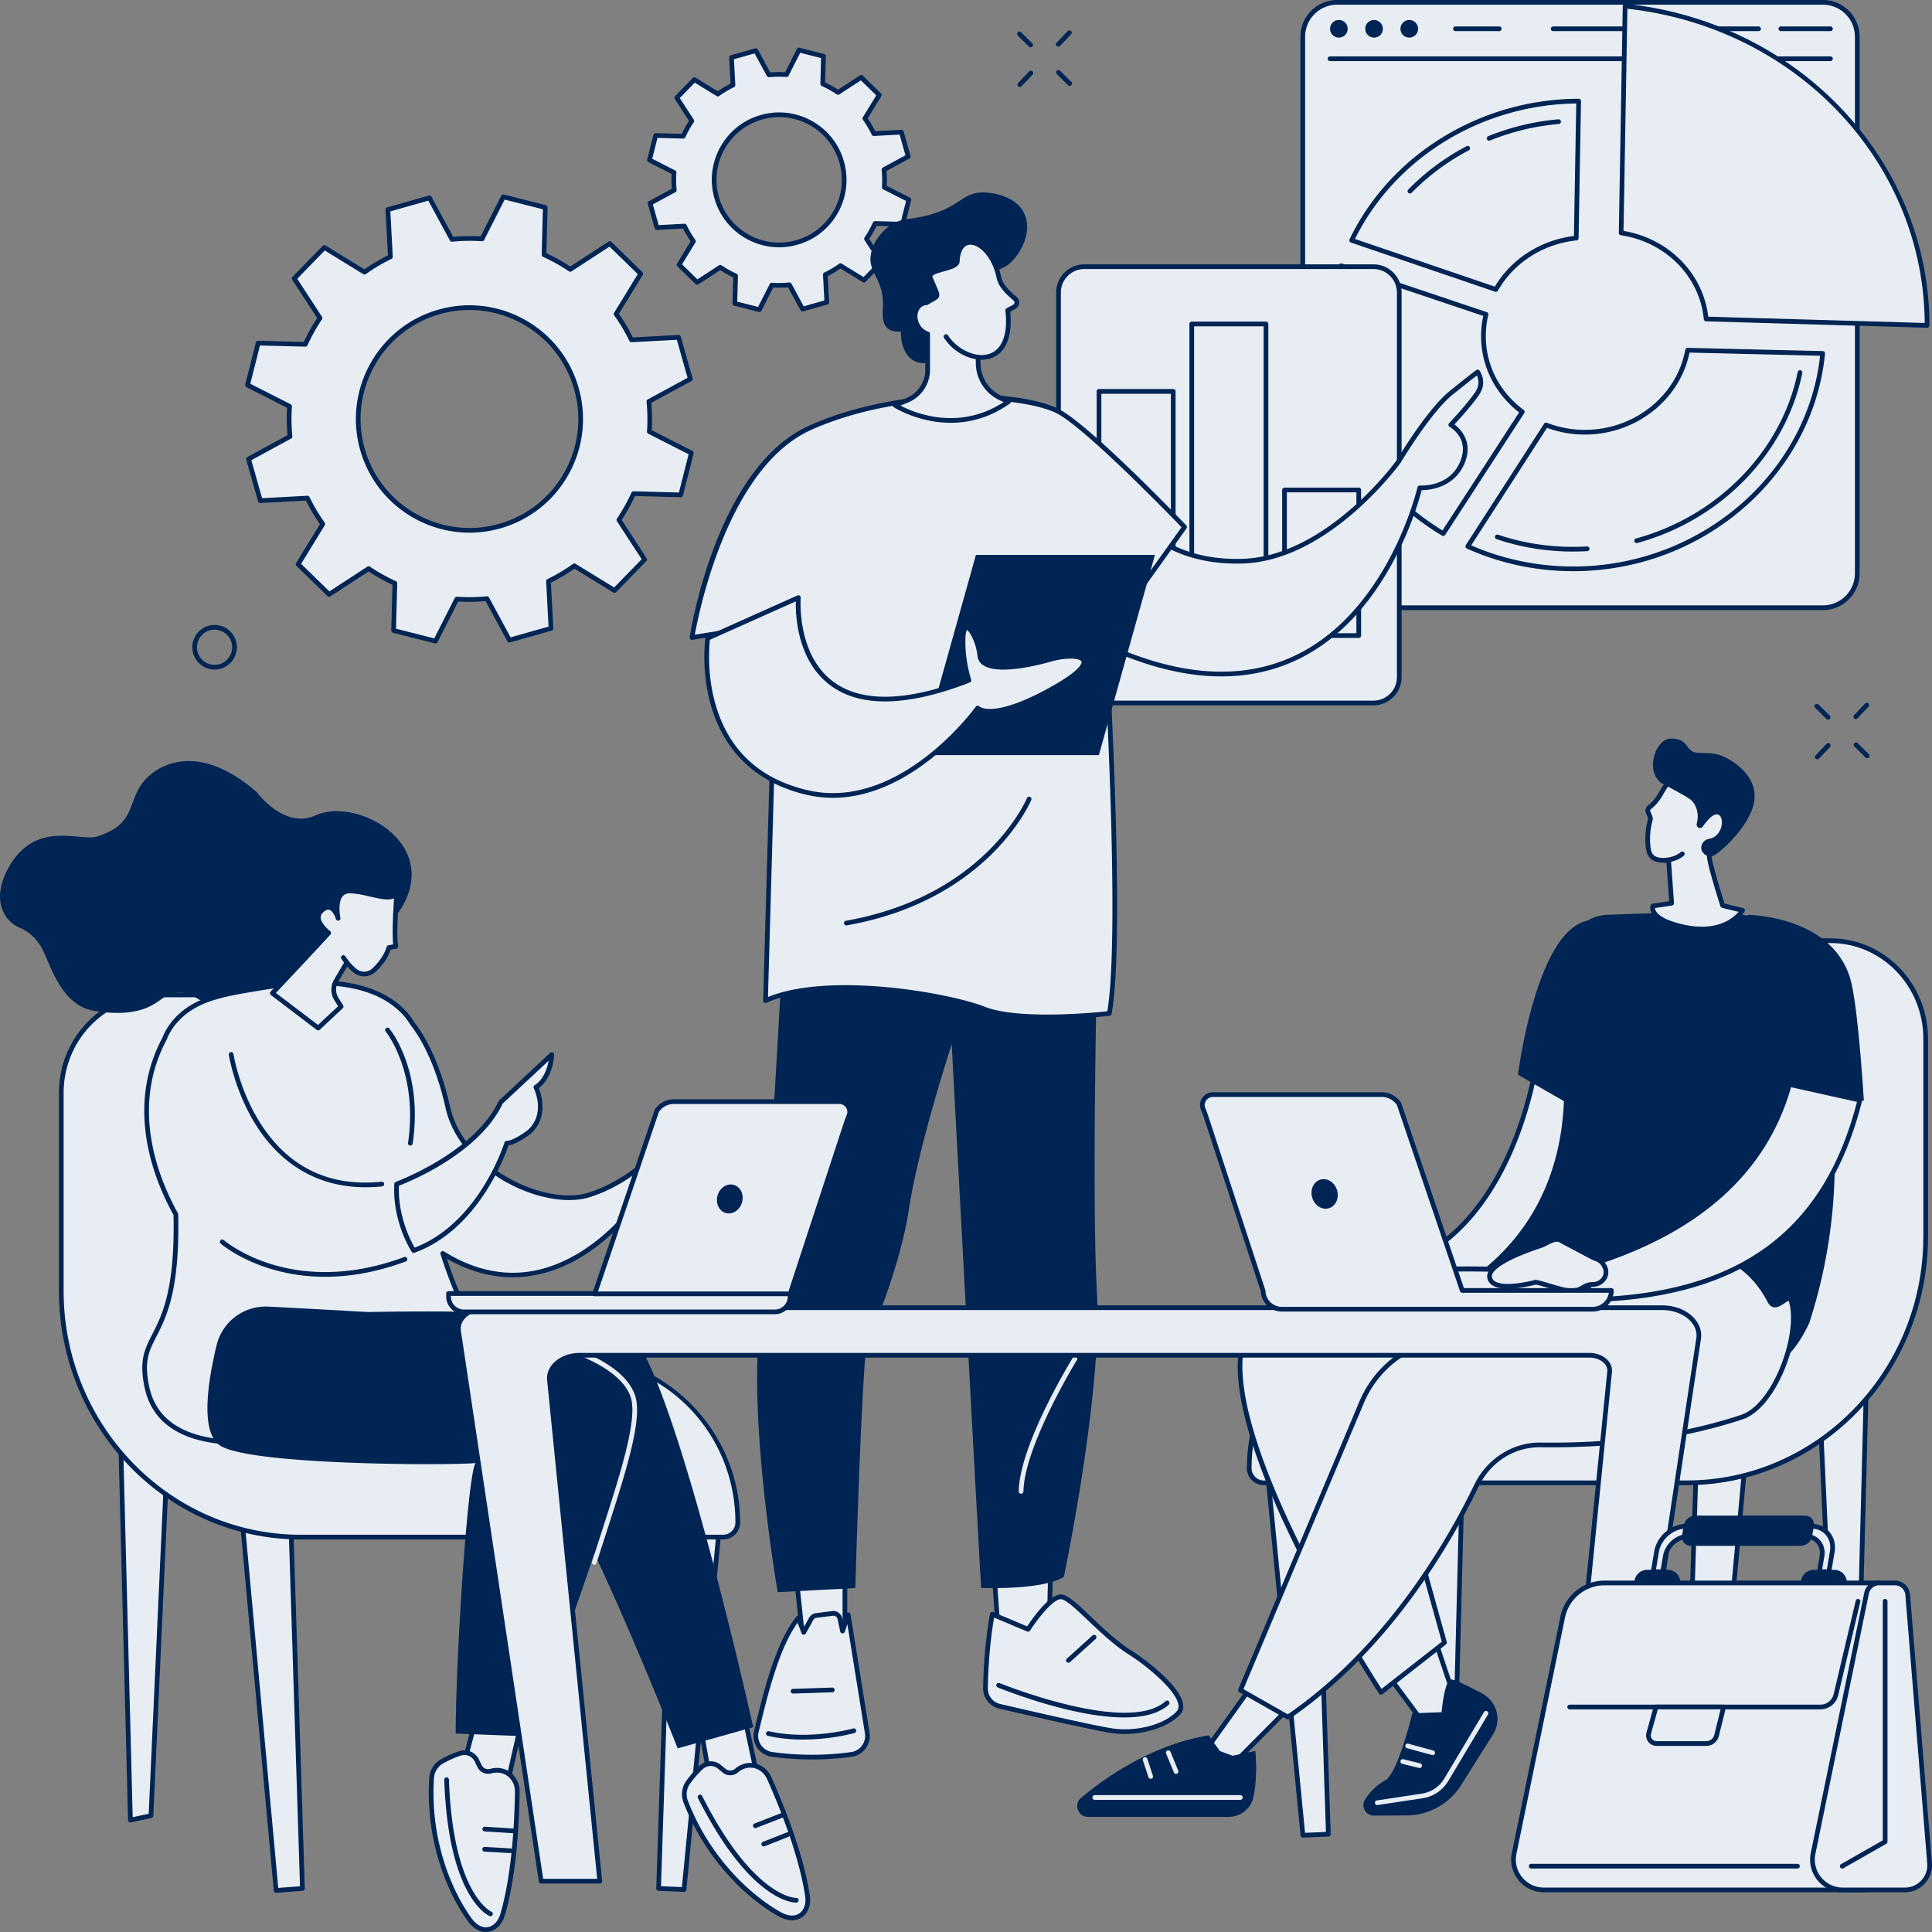 <svg xmlns="http://www.w3.org/2000/svg" fill="none" height="304" width="304">
    <rect width="100%" height="100%" fill="#808080" stroke="none"/>
    <g clip-path="url(#a)">
        <path fill="#E8EDF4" d="m102.288 31.983 1.081 3.826 4.33-.233c.409.84.88 1.638 1.413 2.382l-2.264 3.698 2.848 2.773 3.635-2.37c.765.516 1.572.968 2.413 1.35l-.115 4.342 3.85.977 1.961-3.867c.913.063 1.837.05 2.766-.043l2.07 3.815 3.821-1.081-.232-4.336a16.53 16.53 0 0 0 2.379-1.414l3.694 2.266 2.769-2.85-2.368-3.64c.516-.766.968-1.573 1.349-2.415l4.338.114.975-3.854-3.862-1.963c.064-.914.049-1.84-.044-2.77l3.812-2.071-1.08-3.826-4.331.233c-.408-.84-.88-1.638-1.412-2.382l2.263-3.698-2.847-2.773-3.636 2.37a16.467 16.467 0 0 0-2.413-1.35l.115-4.342-3.85-.977-1.961 3.867a16.222 16.222 0 0 0-2.766.043L118.92 7.97l-3.822 1.081.233 4.336c-.84.409-1.636.88-2.38 1.414l-3.693-2.266-2.77 2.85 2.368 3.64a16.57 16.57 0 0 0-1.349 2.415l-4.337-.114-.976 3.854 3.863 1.963a16.24 16.24 0 0 0 .043 2.77l-3.813 2.071h.001Zm17.529-13.532c5.435-1.538 11.085 1.625 12.62 7.065 1.536 5.44-1.623 11.097-7.058 12.633-5.434 1.539-11.084-1.624-12.619-7.065-1.536-5.44 1.623-11.096 7.057-12.635v.002Z"></path>
        <path fill="#002453" d="M119.481 49.098a.36.36 0 0 1-.092-.011l-3.849-.977a.37.37 0 0 1-.279-.369l.108-4.1a16.996 16.996 0 0 1-2.038-1.14l-3.433 2.237a.369.369 0 0 1-.46-.045l-2.847-2.773a.37.37 0 0 1-.058-.458l2.137-3.49a17.083 17.083 0 0 1-1.193-2.014l-4.088.22a.372.372 0 0 1-.375-.27l-1.081-3.825a.372.372 0 0 1 .18-.426l3.599-1.955a16.976 16.976 0 0 1-.037-2.34l-3.645-1.854a.368.368 0 0 1-.191-.42l.975-3.855a.383.383 0 0 1 .369-.279l4.095.108c.332-.704.715-1.389 1.14-2.04l-2.235-3.435a.37.37 0 0 1 .045-.46l2.769-2.85a.37.37 0 0 1 .458-.059l3.486 2.14a16.95 16.95 0 0 1 2.011-1.195l-.219-4.093a.369.369 0 0 1 .269-.375l3.822-1.082a.37.37 0 0 1 .424.18l1.953 3.603c.785-.067 1.57-.078 2.338-.037l1.852-3.65a.367.367 0 0 1 .42-.19l3.85.976a.37.37 0 0 1 .278.37l-.108 4.099c.704.332 1.388.716 2.038 1.141l3.433-2.238a.369.369 0 0 1 .46.045l2.847 2.773a.37.37 0 0 1 .058.458l-2.137 3.49c.438.634.838 1.31 1.193 2.014l4.089-.22a.372.372 0 0 1 .375.27l1.08 3.826a.371.371 0 0 1-.179.425l-3.599 1.955c.066.788.078 1.572.036 2.34l3.646 1.855a.369.369 0 0 1 .191.42l-.976 3.854a.38.38 0 0 1-.369.279l-4.095-.108a17.018 17.018 0 0 1-1.14 2.04l2.235 3.437a.369.369 0 0 1-.044.46l-2.77 2.85a.37.37 0 0 1-.458.059l-3.486-2.14c-.634.439-1.309.84-2.011 1.195l.219 4.093a.369.369 0 0 1-.269.375l-3.821 1.082a.37.37 0 0 1-.425-.18l-1.953-3.603c-.785.067-1.57.078-2.338.037l-1.852 3.65a.37.37 0 0 1-.33.202l.002-.002Zm-3.473-1.633 3.277.831 1.828-3.603a.369.369 0 0 1 .356-.201 16.2 16.2 0 0 0 2.704-.042.374.374 0 0 1 .362.191l1.928 3.557 3.252-.92-.217-4.042a.37.37 0 0 1 .207-.352c.822-.4 1.605-.864 2.327-1.382a.371.371 0 0 1 .408-.015l3.441 2.111 2.358-2.425-2.207-3.392a.37.37 0 0 1 .004-.409c.502-.748.947-1.542 1.319-2.36a.371.371 0 0 1 .347-.217l4.042.107.829-3.281-3.599-1.83a.368.368 0 0 1-.2-.356c.061-.886.048-1.796-.042-2.708a.372.372 0 0 1 .191-.362l3.552-1.93-.919-3.258-4.037.218a.37.37 0 0 1-.352-.208c-.4-.822-.864-1.607-1.38-2.33a.37.37 0 0 1-.015-.408l2.109-3.445-2.423-2.36-3.388 2.209a.368.368 0 0 1-.408-.004 16.418 16.418 0 0 0-2.36-1.32.37.37 0 0 1-.216-.348l.107-4.046-3.278-.83-1.828 3.602a.37.37 0 0 1-.355.201 16.204 16.204 0 0 0-2.705.042.372.372 0 0 1-.362-.191l-1.928-3.557-3.254.92.218 4.042a.368.368 0 0 1-.208.352c-.823.4-1.604.866-2.326 1.383a.369.369 0 0 1-.408.014l-3.442-2.11-2.358 2.425 2.207 3.392a.368.368 0 0 1-.003.408 16.37 16.37 0 0 0-1.319 2.36.372.372 0 0 1-.347.217l-4.042-.107-.83 3.281 3.599 1.831a.367.367 0 0 1 .201.356c-.061.887-.048 1.797.042 2.707a.373.373 0 0 1-.191.362l-3.553 1.93.919 3.258 4.038-.217a.365.365 0 0 1 .351.207c.4.823.865 1.607 1.381 2.33a.374.374 0 0 1 .015.408l-2.109 3.445 2.422 2.361 3.389-2.21a.368.368 0 0 1 .408.004c.745.503 1.54.947 2.36 1.32.134.062.22.198.215.348l-.106 4.046h.002Zm6.577-8.555c-1.787 0-3.552-.457-5.155-1.354a10.526 10.526 0 0 1-5.023-6.37 10.552 10.552 0 0 1 .947-8.062 10.521 10.521 0 0 1 6.364-5.029 10.518 10.518 0 0 1 8.053.949 10.535 10.535 0 0 1 5.024 6.37c.77 2.727.433 5.589-.947 8.062a10.528 10.528 0 0 1-6.366 5.03c-.955.271-1.929.406-2.897.406v-.002Zm-2.665-20.104a9.794 9.794 0 0 0-5.92 4.678 9.81 9.81 0 0 0-.881 7.499 9.803 9.803 0 0 0 4.672 5.927 9.78 9.78 0 0 0 7.491.882 9.794 9.794 0 0 0 5.92-4.678 9.81 9.81 0 0 0 .881-7.498 9.803 9.803 0 0 0-4.672-5.927 9.78 9.78 0 0 0-7.491-.883Z"></path>
        <path fill="#E8EDF4" d="m39.108 72.23 1.849 6.547 7.412-.398a28.277 28.277 0 0 0 2.416 4.076l-3.875 6.328 4.872 4.744 6.223-4.056c1.309.883 2.69 1.656 4.128 2.31l-.194 7.43 6.587 1.672 3.357-6.618c1.562.11 3.143.085 4.734-.073l3.541 6.53 6.54-1.85-.399-7.421c1.437-.7 2.8-1.509 4.072-2.419l6.322 3.879 4.739-4.877-4.052-6.23a28.52 28.52 0 0 0 2.308-4.131l7.422.194 1.67-6.595-6.611-3.36a28.147 28.147 0 0 0-.073-4.74l6.523-3.545-1.849-6.547-7.412.399a28.287 28.287 0 0 0-2.416-4.077l3.875-6.327-4.872-4.745-6.223 4.057a28.454 28.454 0 0 0-4.126-2.31l.194-7.431-6.588-1.671-3.356 6.618a28.043 28.043 0 0 0-4.734.073l-3.541-6.53-6.54 1.85.398 7.42c-1.437.7-2.799 1.51-4.072 2.42l-6.32-3.88-4.739 4.878 4.052 6.228a28.428 28.428 0 0 0-2.308 4.133l-7.422-.194-1.67 6.595 6.611 3.36a28.14 28.14 0 0 0 .073 4.74l-6.522 3.545h-.004Zm29.997-23.157c9.298-2.63 18.966 2.781 21.595 12.09 2.628 9.308-2.778 18.988-12.077 21.62-9.297 2.63-18.966-2.781-21.594-12.09-2.628-9.308 2.778-18.988 12.076-21.62Z"></path>
        <path fill="#002453" d="M68.526 101.255a.365.365 0 0 1-.09-.011l-6.588-1.672a.37.37 0 0 1-.28-.368l.188-7.187a29.076 29.076 0 0 1-3.755-2.101l-6.016 3.924a.368.368 0 0 1-.46-.045l-4.872-4.745a.37.37 0 0 1-.058-.458l3.747-6.12a28.887 28.887 0 0 1-2.199-3.71l-7.168.386a.37.37 0 0 1-.375-.27l-1.848-6.546a.37.37 0 0 1 .179-.425l6.309-3.429a28.632 28.632 0 0 1-.067-4.313l-6.393-3.25a.368.368 0 0 1-.191-.42l1.67-6.596a.362.362 0 0 1 .368-.279l7.178.188c.604-1.3 1.31-2.563 2.099-3.76l-3.92-6.023a.37.37 0 0 1 .045-.46l4.74-4.877a.37.37 0 0 1 .457-.059l6.113 3.752a28.63 28.63 0 0 1 3.706-2.202l-.385-7.176a.369.369 0 0 1 .268-.375l6.54-1.851a.37.37 0 0 1 .425.18l3.424 6.315a28.554 28.554 0 0 1 4.308-.066l3.247-6.4a.367.367 0 0 1 .42-.192l6.587 1.671a.37.37 0 0 1 .28.37l-.188 7.185c1.3.605 2.56 1.311 3.753 2.102l6.017-3.924a.368.368 0 0 1 .46.045l4.871 4.744a.37.37 0 0 1 .058.459l-3.746 6.12a28.67 28.67 0 0 1 2.198 3.71l7.168-.386a.37.37 0 0 1 .375.269l1.849 6.547a.371.371 0 0 1-.179.425l-6.309 3.429c.131 1.448.153 2.897.066 4.312l6.392 3.251a.369.369 0 0 1 .191.42l-1.669 6.596a.373.373 0 0 1-.369.278l-7.178-.187a29.235 29.235 0 0 1-2.099 3.76l3.919 6.023a.368.368 0 0 1-.045.46l-4.739 4.877a.37.37 0 0 1-.457.058l-6.113-3.75a28.655 28.655 0 0 1-3.706 2.2l.385 7.177a.369.369 0 0 1-.268.375l-6.54 1.851a.371.371 0 0 1-.425-.18l-3.425-6.316a28.525 28.525 0 0 1-4.307.067l-3.247 6.4a.37.37 0 0 1-.33.203h.004Zm-6.21-2.327 6.015 1.525 3.224-6.354a.37.37 0 0 1 .355-.201 27.67 27.67 0 0 0 4.672-.073.373.373 0 0 1 .362.19l3.4 6.272 5.972-1.69-.382-7.125a.368.368 0 0 1 .208-.352 27.904 27.904 0 0 0 4.019-2.387.372.372 0 0 1 .408-.015l6.07 3.724 4.327-4.451-3.891-5.98a.37.37 0 0 1 .003-.41 28.103 28.103 0 0 0 2.278-4.078.37.37 0 0 1 .347-.216l7.127.188 1.523-6.022-6.347-3.228a.368.368 0 0 1-.2-.355 27.86 27.86 0 0 0-.072-4.678.373.373 0 0 1 .191-.362l6.264-3.404-1.687-5.979-7.117.382a.366.366 0 0 1-.352-.207 27.907 27.907 0 0 0-2.385-4.024.373.373 0 0 1-.014-.408l3.72-6.077-4.447-4.332-5.974 3.895a.368.368 0 0 1-.408-.003 28.37 28.37 0 0 0-4.074-2.281.369.369 0 0 1-.215-.347l.187-7.135-6.015-1.525-3.224 6.354a.364.364 0 0 1-.355.201 27.861 27.861 0 0 0-4.673.072.374.374 0 0 1-.361-.192l-3.402-6.27-5.972 1.689.382 7.125a.368.368 0 0 1-.207.352 27.874 27.874 0 0 0-4.02 2.387.369.369 0 0 1-.408.015l-6.07-3.724-4.327 4.452 3.891 5.98a.37.37 0 0 1-.003.409 28.25 28.25 0 0 0-2.278 4.078.365.365 0 0 1-.347.216l-7.127-.188-1.523 6.022 6.347 3.228a.368.368 0 0 1 .2.355 27.944 27.944 0 0 0 .072 4.678.373.373 0 0 1-.191.362l-6.264 3.404 1.688 5.979 7.117-.382a.366.366 0 0 1 .351.207 27.946 27.946 0 0 0 2.385 4.024.373.373 0 0 1 .015.408l-3.72 6.077 4.446 4.332 5.974-3.895a.368.368 0 0 1 .408.003c1.29.87 2.66 1.636 4.074 2.281.134.062.22.198.215.347l-.187 7.135.002.002ZM73.87 83.816c-7.794 0-14.975-5.151-17.197-13.022-2.68-9.49 2.852-19.393 12.33-22.076a17.738 17.738 0 0 1 13.58 1.6 17.773 17.773 0 0 1 8.473 10.744 17.794 17.794 0 0 1-1.598 13.596 17.76 17.76 0 0 1-10.733 8.482 17.784 17.784 0 0 1-4.853.676h-.002Zm.02-35.04c-1.565 0-3.138.216-4.684.655-9.087 2.571-14.39 12.065-11.821 21.163C59.954 79.691 69.437 85 78.526 82.43a17.013 17.013 0 0 0 10.287-8.13 17.052 17.052 0 0 0 1.532-13.032 17.026 17.026 0 0 0-8.12-10.3 17.016 17.016 0 0 0-8.334-2.188v-.003Z"></path>
        <path fill="#E8EDF4" d="M286.841.37h-76.448a5.404 5.404 0 0 0-5.401 5.408v84.444a5.404 5.404 0 0 0 5.401 5.407h76.448a5.404 5.404 0 0 0 5.401-5.407V5.778A5.404 5.404 0 0 0 286.841.37Z"></path>
        <path fill="#002453" d="M286.841 95.998h-76.448c-3.182 0-5.771-2.592-5.771-5.778V5.778c0-3.187 2.589-5.778 5.771-5.778h76.448c3.183 0 5.771 2.591 5.771 5.778V90.22c0 3.186-2.588 5.778-5.771 5.778ZM210.393.739a5.04 5.04 0 0 0-5.031 5.037v84.442a5.04 5.04 0 0 0 5.031 5.037h76.448a5.039 5.039 0 0 0 5.031-5.037V5.778A5.039 5.039 0 0 0 286.841.74h-76.448V.739Z"></path>
        <path fill="#002453" d="M288.019 9.613h-78.733a.37.37 0 0 1 0-.74h78.733a.37.37 0 0 1 0 .74ZM210.67 5.917a1.387 1.387 0 0 0 0-2.774 1.386 1.386 0 0 0 0 2.774ZM216.211 5.917c.765 0 1.385-.62 1.385-1.387a1.386 1.386 0 1 0-1.385 1.387ZM221.75 5.917c.765 0 1.385-.62 1.385-1.387a1.386 1.386 0 1 0-1.385 1.387ZM288.019 4.9h-7.802a.37.37 0 0 1 0-.742h7.802a.37.37 0 0 1 0 .741ZM276.708 4.9h-32.316a.37.37 0 0 1 0-.742h32.316a.37.37 0 0 1 0 .741ZM235.898 4.9h-6.878a.37.37 0 0 1 0-.742h6.878a.37.37 0 0 1 0 .741Z"></path>
        <path fill="#E8EDF4" d="M235.379 45.551c2.518-4.408 7.202-7.523 12.644-8.086l.379-21.554c-15.634.053-29.432 8.87-35.715 21.904l22.692 7.738v-.002Z"></path>
        <path fill="#002453" d="M235.379 45.922a.372.372 0 0 1-.119-.02l-22.693-7.738a.372.372 0 0 1-.214-.511c6.451-13.383 20.6-22.063 36.047-22.114.109.005.194.04.264.11a.371.371 0 0 1 .106.265l-.378 21.554a.371.371 0 0 1-.332.362c-5.224.542-9.845 3.495-12.362 7.903a.37.37 0 0 1-.32.186l.001.003Zm-22.176-8.323 22.009 7.504c2.611-4.376 7.224-7.33 12.446-7.97l.365-20.85c-14.872.188-28.464 8.51-34.822 21.316h.002Z"></path>
        <path fill="#002453" d="M234.312 22.138a.37.37 0 0 1-.139-.713 38.2 38.2 0 0 1 11.053-2.652.37.37 0 0 1 .063.737 37.434 37.434 0 0 0-10.841 2.602.366.366 0 0 1-.137.026h.001ZM221.856 30.451a.37.37 0 0 1-.264-.63A36.713 36.713 0 0 1 230.778 23a.37.37 0 0 1 .343.656 35.976 35.976 0 0 0-9.001 6.685.366.366 0 0 1-.264.111Z"></path>
        <path fill="#E8EDF4" d="M265.539 55.103c-1.281 7.082-7.726 12.65-15.621 12.896a16.82 16.82 0 0 1-6.644-1.13l-12.323 19.103c5.728 2.588 12.199 3.857 18.967 3.467 19.685-1.131 35.16-15.968 36.879-33.825l-21.258-.51Z"></path>
        <path fill="#002453" d="M247.557 89.877c-5.811 0-11.559-1.219-16.757-3.568a.368.368 0 0 1-.158-.538l12.324-19.102a.369.369 0 0 1 .444-.145 16.368 16.368 0 0 0 6.498 1.105c7.57-.236 13.992-5.532 15.269-12.592a.38.38 0 0 1 .372-.304l21.258.51a.37.37 0 0 1 .358.405c-1.767 18.355-17.77 33.042-37.225 34.16-.795.046-1.59.068-2.383.068v.001Zm-16.06-4.068c5.699 2.499 12.053 3.626 18.401 3.261 18.955-1.09 34.571-15.285 36.492-33.096l-20.546-.493c-1.47 7.246-8.109 12.645-15.912 12.887a17.12 17.12 0 0 1-6.508-1.048l-11.927 18.487v.002Z"></path>
        <path fill="#002453" d="M247.519 86.788c-4.153 0-8.207-.658-12.048-1.957a.37.37 0 0 1 .235-.701c3.765 1.272 7.739 1.917 11.811 1.917.732 0 1.474-.022 2.202-.063a.369.369 0 1 1 .042.737c-.744.043-1.5.065-2.245.065l.003.002ZM257.524 85.454a.369.369 0 0 1-.097-.726c12.931-3.53 22.916-13.806 25.44-26.18a.371.371 0 0 1 .437-.29.372.372 0 0 1 .288.437c-2.58 12.645-12.773 23.144-25.97 26.747a.391.391 0 0 1-.098.013v-.001Z"></path>
        <path fill="#E8EDF4" d="m227.094 83.962 12.437-19.159c-3.72-2.757-6.111-7.048-6.111-11.915 0-1.176.141-2.323.406-3.426l-22.779-7.645a35.178 35.178 0 0 0-1.883 11.37c0 13.105 7.183 24.388 17.932 30.775h-.002Z"></path>
        <path fill="#002453" d="M227.094 84.332a.362.362 0 0 1-.187-.051c-11.342-6.74-18.113-18.363-18.113-31.095 0-3.915.64-7.78 1.903-11.489a.37.37 0 0 1 .468-.23l22.779 7.645a.37.37 0 0 1 .242.436 14.34 14.34 0 0 0-.396 3.34c0 4.574 2.172 8.809 5.962 11.618a.37.37 0 0 1 .089.498l-12.436 19.159a.374.374 0 0 1-.311.168v.001Zm-15.815-42.046a34.794 34.794 0 0 0-1.747 10.9c0 12.353 6.515 23.644 17.446 30.276l12.055-18.57c-3.806-2.95-5.983-7.303-5.983-12.003 0-1.068.114-2.136.34-3.181l-22.112-7.42.001-.002Z"></path>
        <path fill="#E8EDF4" d="M255.087 36.65c7.19 1.07 12.717 6.648 13.374 13.541l34.761 1.009v-.045c0-25.53-20.318-47.38-47.513-50.192l-.622 35.685v.001Z"></path>
        <path fill="#002453" d="M303.219 51.57h-.007l-34.761-1.008a.37.37 0 0 1-.357-.334c-.64-6.728-6.011-12.162-13.06-13.212a.368.368 0 0 1-.315-.372L255.341.96a.368.368 0 0 1 .408-.362c13.195 1.364 25.336 7.293 34.185 16.69 8.808 9.354 13.66 21.383 13.66 33.869 0 .1-.04.217-.113.287-.07.068-.164.126-.262.126Zm-34.424-1.739 34.057.988c-.176-25.346-20.199-46.505-46.781-49.444l-.611 34.959c7.115 1.196 12.533 6.681 13.333 13.497h.002Z"></path>
        <path fill="#E8EDF4" d="M216.111 41.963h-45.495a4.063 4.063 0 0 0-4.06 4.065v60.52a4.063 4.063 0 0 0 4.06 4.065h45.495c2.243 0 4.06-1.82 4.06-4.065v-60.52a4.062 4.062 0 0 0-4.06-4.065Z"></path>
        <path fill="#002453" d="M216.113 110.983h-45.497a4.435 4.435 0 0 1-4.429-4.434v-60.52a4.436 4.436 0 0 1 4.429-4.434h45.497a4.435 4.435 0 0 1 4.428 4.434v60.52a4.435 4.435 0 0 1-4.428 4.434Zm-45.497-68.649a3.697 3.697 0 0 0-3.69 3.694v60.521a3.697 3.697 0 0 0 3.69 3.695h45.497a3.697 3.697 0 0 0 3.69-3.695v-60.52a3.697 3.697 0 0 0-3.69-3.695h-45.497Z"></path>
        <path fill="#E8EDF4" d="M184.609 61.583h-11.68v38.425h11.68V61.583Z"></path>
        <path fill="#002453" d="M184.609 100.378h-11.68a.37.37 0 0 1-.37-.37V61.582a.37.37 0 0 1 .37-.37h11.68a.37.37 0 0 1 .37.37v38.426a.37.37 0 0 1-.37.37Zm-11.31-.74h10.94V61.955h-10.94V99.64Z"></path>
        <path fill="#E8EDF4" d="M199.204 50.979h-11.68v49.029h11.68V50.979Z"></path>
        <path fill="#002453" d="M199.203 100.378h-11.68a.37.37 0 0 1-.37-.37v-49.03a.37.37 0 0 1 .37-.37h11.68a.37.37 0 0 1 .37.37v49.03a.37.37 0 0 1-.37.37Zm-11.31-.74h10.94V51.35h-10.94v48.29Z"></path>
        <path fill="#E8EDF4" d="M213.798 77.1h-11.68v22.908h11.68V77.1Z"></path>
        <path fill="#002453" d="M213.798 100.378h-11.68a.37.37 0 0 1-.37-.371V77.099a.37.37 0 0 1 .37-.37h11.68a.37.37 0 0 1 .37.37v22.908a.37.37 0 0 1-.37.371Zm-11.31-.74h10.94V77.47h-10.94v22.169Z"></path>
        <path fill="#E8EDF4" d="m125.351 248.605 1.021 9.735 6.574.771V247.57l-7.595 1.035Z"></path>
        <path fill="#002453" d="M132.946 259.481c-.015 0-.028 0-.043-.003l-6.574-.771a.37.37 0 0 1-.326-.329l-1.02-9.735a.368.368 0 0 1 .317-.405l7.595-1.037a.37.37 0 0 1 .419.367v11.542a.363.363 0 0 1-.124.276.373.373 0 0 1-.246.093l.002.002Zm-6.237-1.475 5.867.689v-10.701l-6.82.93.953 9.083v-.001Z"></path>
        <path fill="#E8EDF4" d="M133.981 276.057a45.896 45.896 0 0 1-12.506-.005 2.942 2.942 0 0 1-2.457-3.615c1.161-4.726 3.162-13.69 6.595-17.843l.853 2.253 1.178-2.122a1.04 1.04 0 0 1 .782-.528l2.58-.327a1.043 1.043 0 0 1 1.152.82l.41 1.956.899-2.567 3.002 18.683a2.935 2.935 0 0 1-2.491 3.295h.003Z"></path>
        <path fill="#002453" d="M127.765 276.852c-1.921 0-4.058-.118-6.341-.435a3.31 3.31 0 0 1-2.765-4.07l.249-1.02c1.185-4.876 3.168-13.034 6.422-16.971a.37.37 0 0 1 .63.105l.571 1.508.791-1.425c.218-.392.613-.66 1.057-.716l2.581-.327c.72-.092 1.41.397 1.559 1.113l.138.659.461-1.317a.37.37 0 0 1 .714.063l3.002 18.684c.237 1.804-1.021 3.468-2.805 3.719a45.04 45.04 0 0 1-6.267.43h.003Zm-2.264-21.512c-2.916 3.978-4.758 11.555-5.876 16.163l-.249 1.022a2.53 2.53 0 0 0 .368 2.051 2.59 2.59 0 0 0 1.782 1.108c5.184.718 9.608.399 12.406.005a2.569 2.569 0 0 0 2.175-2.878l-2.77-17.234-.418 1.191a.37.37 0 0 1-.71-.046l-.411-1.955a.676.676 0 0 0-.745-.53l-2.581.327a.672.672 0 0 0-.504.342l-1.178 2.121a.369.369 0 0 1-.669-.048l-.62-1.638v-.001Z"></path>
        <path fill="#002453" d="M126.367 273.721c-1.753 0-3.649-.156-5.539-.586a.372.372 0 0 1-.279-.444.372.372 0 0 1 .443-.279c6.442 1.47 13.188-.42 13.256-.439.196-.056.4.059.457.255a.368.368 0 0 1-.254.456c-.203.059-3.69 1.035-8.084 1.035v.002ZM124.797 266.483a.369.369 0 0 1-.012-.739l6.163-.204a.373.373 0 0 1 .382.357.37.37 0 0 1-.357.382l-6.163.204h-.013Z"></path>
        <path fill="#E8EDF4" d="m156.143 243.422.986 14.205h7.91l.368-14.205h-9.264Z"></path>
        <path fill="#002453" d="M165.039 257.998h-7.91a.37.37 0 0 1-.369-.344l-.985-14.205a.367.367 0 0 1 .368-.395h9.264a.369.369 0 0 1 .37.378l-.368 14.205a.37.37 0 0 1-.37.361Zm-7.567-.739h7.205l.348-13.464h-8.489l.935 13.464h.001Z"></path>
        <path fill="#E8EDF4" d="M155.063 265.648a2.857 2.857 0 0 0 2.205 2.827c4.548 1.06 14.793 3.419 17.715 3.854 3.793.565 8.454-.598 10.459-2.819 2.004-2.221-4.487-7.524-7.568-9.454-4.577-2.865-8.974-8.532-10.817-8.786-1.844-.254-5.285 5.1-5.285 5.1l-5.625-2.366s-.981 4.826-1.082 11.642l-.002.002Z"></path>
        <path fill="#002453" d="M176.966 272.842c-.689 0-1.374-.048-2.039-.146-2.952-.44-13.393-2.846-17.743-3.861a3.246 3.246 0 0 1-2.491-3.194c.101-6.771 1.079-11.662 1.088-11.71a.375.375 0 0 1 .19-.254.363.363 0 0 1 .315-.013l5.341 2.246c.871-1.318 3.647-5.26 5.478-5.006 1.042.145 2.535 1.564 4.601 3.525 1.926 1.829 4.108 3.904 6.36 5.313 2.474 1.55 7.708 5.648 8.096 8.429.088.626-.063 1.159-.448 1.585-1.691 1.873-5.272 3.083-8.748 3.083v.003Zm-20.542-18.318c-.238 1.342-.91 5.597-.993 11.128a2.502 2.502 0 0 0 1.919 2.462c4.342 1.012 14.759 3.412 17.685 3.849 3.803.567 8.251-.619 10.128-2.701.234-.261.322-.583.265-.986-.328-2.359-5.213-6.313-7.755-7.904-2.315-1.449-4.525-3.55-6.476-5.404-1.743-1.655-3.389-3.218-4.195-3.329-1.17-.163-3.642 2.94-4.923 4.933a.37.37 0 0 1-.455.142l-5.204-2.188.004-.002Z"></path>
        <path fill="#002453" d="M176.886 270.239c-8.222 0-19.274-4.47-19.897-4.726a.369.369 0 1 1 .279-.684c.203.083 20.237 8.188 26.134 2.855a.372.372 0 0 1 .523.027.372.372 0 0 1-.026.523c-1.615 1.46-4.142 2.005-7.013 2.005ZM168.118 261.631a.37.37 0 0 1-.249-.645l4.024-3.633a.37.37 0 1 1 .496.548l-4.023 3.634a.375.375 0 0 1-.248.094v.002ZM123.108 150.82s-2.451 44.406-3.734 59.735c-1.282 15.33 3 39.971 3 39.971l12.211-.643s.836-29.96 1.744-38.281c0 0 5.157-11.28 6.687-21.338 1.528-10.059 6.735-25.948 6.735-25.948s4.228 79.304 4.636 85.535c0 0 9.576.427 13.008-1.736 0 0 6.083-28.916 5.208-44.65-.872-15.733.087-54.821.087-54.821l-49.582 2.176Z"></path>
        <path fill="#E8EDF4" d="M134.079 211.971h-3.732a.37.37 0 0 1 0-.741h3.732a.37.37 0 0 1 0 .741ZM160.668 235.035h-.006a.37.37 0 0 1-.364-.377c.135-7.329 8.171-20.471 8.512-21.026a.37.37 0 1 1 .629.387c-.083.135-8.271 13.526-8.402 20.652a.371.371 0 0 1-.37.364h.001ZM176.555 79.801c.889-.07 5.251 8.876 18.906 8.5 13.654-.375 24.609-15.671 24.609-15.671s4.716-7.96 8.295-10.84c3.579-2.877 4.14-3.257 4.14-3.257s1.122 1.496 0 3.257c-1.122 1.761-4.22 5.057-4.22 5.057s3.414 1.876 1.874 5.783c-1.771 4.493-6.759 4.133-6.759 4.133s-10.123 44.872-51.963 23.549l5.118-20.513v.002Z"></path>
        <path fill="#002453" d="M192.185 106.432c-6.353 0-13.347-1.932-20.915-5.79a.37.37 0 0 1-.191-.418l5.117-20.513a.368.368 0 0 1 .33-.279c.367-.028.656.294 1.354 1.073 2.069 2.311 6.913 7.722 17.572 7.428 13.318-.366 24.212-15.367 24.319-15.518.176-.3 4.774-8.025 8.363-10.91 3.55-2.856 4.142-3.262 4.165-3.276a.37.37 0 0 1 .503.084c.051.07 1.261 1.725.017 3.68-.935 1.467-3.158 3.917-3.966 4.792.901.673 2.962 2.658 1.653 5.982-1.585 4.022-5.65 4.36-6.814 4.371-.637 2.492-5.59 20.1-19.697 26.729-3.639 1.709-7.582 2.565-11.806 2.565h-.004Zm-20.318-6.316c12.276 6.193 22.975 7.231 31.807 3.083 14.792-6.949 19.323-26.322 19.366-26.518a.372.372 0 0 1 .387-.287c.192.013 4.742.28 6.388-3.899 1.397-3.547-1.581-5.253-1.709-5.323a.37.37 0 0 1-.089-.578c.029-.033 3.086-3.289 4.176-5.001.685-1.075.418-2.036.198-2.516-.455.346-1.502 1.158-3.795 3.002-3.487 2.804-8.161 10.66-8.209 10.738-.128.181-11.237 15.478-24.916 15.853-.287.008-.573.012-.851.012-10.411 0-15.21-5.361-17.292-7.685-.193-.214-.387-.432-.544-.593l-4.919 19.71.002.002Z"></path>
        <path fill="#E8EDF4" d="M108.881 100.313s4.097-26.478 18.574-32.991c14.476-6.516 34.061-5.609 39.462-2.356 5.401 3.253 19.477 17.963 19.477 17.963l-12.438 17.384s2.842 46.799.596 59.154c0 0-13.837 1.616-19.706-.698s-25.167-5.557-34.391-1.314l1.676-59.25-13.248 2.108h-.002Z"></path>
        <path fill="#002453" d="M164.785 160.392c-3.675 0-7.563-.289-10.077-1.279-5.778-2.277-24.882-5.562-34.101-1.32a.371.371 0 0 1-.524-.348l1.664-58.805-12.808 2.039a.372.372 0 0 1-.319-.103.373.373 0 0 1-.104-.319c.169-1.09 4.294-26.75 18.787-33.272 14.266-6.421 33.981-5.843 39.803-2.336 5.381 3.24 18.978 17.42 19.554 18.024a.371.371 0 0 1 .033.472l-12.362 17.278c.164 2.761 2.753 47.176.582 59.11a.368.368 0 0 1-.32.301 94.19 94.19 0 0 1-9.808.558Zm-31.793-5.377c8.75 0 18.198 1.915 21.988 3.409 5.267 2.076 17.288.913 19.255.704 2.125-12.572-.621-58.33-.649-58.793a.366.366 0 0 1 .068-.238l12.261-17.135c-1.784-1.85-14.252-14.707-19.189-17.68-5.082-3.062-24.636-4.143-39.12 2.375-13.037 5.868-17.612 28.532-18.274 32.21l12.739-2.027a.37.37 0 0 1 .428.377l-1.659 58.668c3.273-1.353 7.619-1.867 12.152-1.867v-.003Z"></path>
        <path fill="#002453" d="M133.168 145.614a.37.37 0 0 1-.063-.734c22.003-3.894 28.426-19.145 28.487-19.298a.37.37 0 0 1 .686.277c-.063.158-6.621 15.782-29.045 19.749a.474.474 0 0 1-.065.005v.001ZM172.907 118.819h-28.17l8.823-31.501h28.17l-8.823 31.501Z"></path>
        <path fill="#E8EDF4" d="m111.365 100.415 14.257-6.38s-2.008 24.183 26.836 13.016c0 0-1.064-3.108-.913-6.737.151-3.63 2.32-.118 2.624 2.832.303 2.95 7.075 1.752 11.145.59 4.071-1.163 9.412-.402 0 4.795-9.411 5.198-11.474 2.879-11.474 2.879s-12.018 16.838-26.974 13.26c-18.393-4.399-15.501-24.257-15.501-24.257v.002Z"></path>
        <path fill="#002453" d="M131.039 125.534c-1.388 0-2.809-.156-4.257-.503-9.676-2.314-13.452-8.911-14.919-14.036-1.58-5.527-.895-10.427-.865-10.633a.369.369 0 0 1 .216-.284l14.257-6.38a.37.37 0 0 1 .519.368c-.007.088-.659 8.869 5.089 13.17 4.446 3.327 11.484 3.191 20.923-.405-.273-.914-.951-3.53-.827-6.532.02-.464.078-1.876.936-1.9h.02c1.115 0 2.207 2.802 2.404 4.711.042.4.233.711.584.95 1.691 1.144 6.493.35 10.092-.678 1.889-.54 5.088-.899 5.637.437.47 1.141-1.283 2.789-5.356 5.04-7.713 4.258-10.643 3.59-11.576 3.068-1.548 2.024-10.939 13.61-22.877 13.61v-.003Zm-19.334-24.866c-.109.975-.493 5.382.875 10.148 2.055 7.166 6.892 11.706 14.373 13.495a17.53 17.53 0 0 0 4.095.484c12.624 0 22.384-13.449 22.492-13.599a.369.369 0 0 1 .576-.031c.013.011 2.125 1.953 11.019-2.957 5.323-2.941 5.076-3.999 5.031-4.11-.227-.553-2.398-.68-4.751-.007-1.908.545-8.319 2.198-10.709.578-.536-.363-.841-.863-.904-1.486-.221-2.145-1.306-3.986-1.668-4.047.007.013-.177.21-.219 1.191-.146 3.513.883 6.572.895 6.603a.371.371 0 0 1-.216.465c-9.856 3.816-17.245 3.961-21.959.431-5.232-3.919-5.466-11.06-5.41-13.208l-13.517 6.05h-.003ZM149.42 55.253c-1.231 1.13-3.639 2.507-5.524 1.557-1.404-.708-2.187-2.54-2.137-4.64-.649.053-1.502.007-2.109-.53-.936-.827-.76-2.35-.724-3.352.169-4.62-2.512-5.33-1.857-8.464.517-2.464 2.45-3.932 2.811-4.206 1.826-1.386 3.062-.939 6.13-1.745 5.164-1.353 5.328-3.581 8.73-3.593.197 0 4.826.05 6.398 3.253 1.278 2.605-.214 5.77-1.759 7.432-1.998 2.153-3.433 1.09-5.439 2.896-3.521 3.17-.863 8.037-4.522 11.389l.002.003Z"></path>
        <path fill="#E8EDF4" d="m159.724 47.01-.204-.176c-1.022-.882-2.086-1.905-2.356-3.228-1.153-5.623-6.299-7.664-6.536-2.501-.06 1.302-4.814 1.236-4.25 2.603 1.47 3.566 1.504 2.606-.572 3.92-.236.01-.468.062-.689.165-1.063.496-1.442 1.943-.841 3.23.363.783 1.005 1.32 1.689 1.516v5.634a5.203 5.203 0 0 1-3.229 4.815l-1.9.777s8.861 5.79 17.854-.566l-1.199-.539a6.062 6.062 0 0 1-3.574-5.34l-.01-1.102a4.7 4.7 0 0 0 1.73-.144c2.516-.733 3.352-3.635 2.924-7.241l1.024-.552a.776.776 0 0 0 .139-1.27Z"></path>
        <path fill="#002453" d="M149.597 66.528c-5.117 0-8.904-2.416-8.963-2.454a.37.37 0 0 1 .061-.653l1.9-.777a4.811 4.811 0 0 0 2.998-4.47v-5.371c-.706-.284-1.3-.862-1.654-1.623-.685-1.47-.227-3.142 1.021-3.723.225-.106.469-.17.728-.193.343-.214.626-.364.855-.486.262-.14.509-.273.516-.34.016-.167-.19-.64-.473-1.297-.151-.349-.336-.772-.55-1.292a.86.86 0 0 1 .01-.721c.286-.587 1.205-.844 2.267-1.143.768-.216 1.928-.542 1.945-.897.131-2.844 1.616-3.266 2.248-3.316 1.817-.141 4.251 2.019 5.018 5.76.25 1.224 1.286 2.202 2.237 3.021l.204.176a1.145 1.145 0 0 1-.206 1.876l-.805.432c.413 3.985-.751 6.671-3.214 7.389a4.904 4.904 0 0 1-1.462.18l.007.709a5.726 5.726 0 0 0 3.355 5.006l1.2.539a.371.371 0 0 1 .063.64c-3.239 2.288-6.477 3.028-9.307 3.028h.001Zm-7.916-2.71c2.114 1.11 9.124 4.093 16.254-.555l-.595-.267a6.47 6.47 0 0 1-3.792-5.666l-.01-1.11a.372.372 0 0 1 .403-.372 4.333 4.333 0 0 0 1.597-.132c2.132-.62 3.101-3.114 2.66-6.842a.366.366 0 0 1 .192-.369l1.024-.551a.402.402 0 0 0 .211-.313.397.397 0 0 0-.138-.35l-.204-.176c-1.042-.899-2.181-1.982-2.478-3.434-.663-3.24-2.729-5.29-4.236-5.171-.924.073-1.495 1.025-1.568 2.613-.041.89-1.228 1.224-2.484 1.576-.702.196-1.663.467-1.802.755-.008.016-.02.043.008.114.213.515.395.935.545 1.28.695 1.602.839 1.936-.374 2.586-.235.126-.529.284-.887.51a.36.36 0 0 1-.183.056 1.424 1.424 0 0 0-.548.13c-.877.41-1.174 1.638-.663 2.74.302.649.848 1.14 1.455 1.315a.37.37 0 0 1 .269.355v5.633a5.552 5.552 0 0 1-3.458 5.157l-1.197.49-.001-.002Z"></path>
        <path fill="#002453" d="M153.908 56.586c-.018 0-.038 0-.056-.005-3.626-.557-5.255-3.328-5.323-3.444a.37.37 0 0 1 .64-.37c.015.024 1.53 2.58 4.794 3.083a.37.37 0 0 1-.056.736h.001ZM33.764 105.353a3.508 3.508 0 0 1-1.311-6.76 3.505 3.505 0 0 1 4.56 1.939 3.51 3.51 0 0 1-3.25 4.823v-.002Zm-.005-6.277c-.344 0-.692.064-1.03.2a2.772 2.772 0 0 0-1.529 3.604 2.75 2.75 0 0 0 1.482 1.511c.68.289 1.43.296 2.116.02a2.772 2.772 0 0 0 1.528-3.603 2.772 2.772 0 0 0-2.567-1.733ZM292.012 113.136a.37.37 0 0 1-.268-.626l1.733-1.813a.37.37 0 0 1 .534.512l-1.732 1.812a.366.366 0 0 1-.267.115ZM285.949 119.478a.37.37 0 0 1-.268-.626l1.733-1.812a.37.37 0 0 1 .534.511l-1.732 1.813a.369.369 0 0 1-.267.114ZM287.648 113.232a.366.366 0 0 1-.259-.106l-1.759-1.734a.37.37 0 1 1 .519-.527l1.757 1.734a.37.37 0 0 1-.26.633h.002ZM293.802 119.304a.366.366 0 0 1-.259-.106l-1.757-1.734a.37.37 0 0 1-.003-.524.367.367 0 0 1 .522-.003l1.759 1.734a.37.37 0 0 1-.26.633h-.002ZM166.526 7.344a.37.37 0 0 1-.267-.626l1.732-1.813a.37.37 0 1 1 .534.512l-1.732 1.812a.366.366 0 0 1-.267.115ZM160.463 13.686a.37.37 0 0 1-.267-.626l1.732-1.812a.37.37 0 1 1 .534.511l-1.732 1.813a.366.366 0 0 1-.267.114ZM162.163 7.44a.364.364 0 0 1-.258-.106L160.147 5.6a.37.37 0 0 1-.003-.523.368.368 0 0 1 .523-.004l1.759 1.734a.37.37 0 0 1-.261.633h-.002ZM168.316 13.512a.367.367 0 0 1-.259-.106l-1.758-1.734a.37.37 0 1 1 .519-.527l1.759 1.734a.369.369 0 0 1-.261.633Z"></path>
        <path fill="#E8EDF4" d="m113.245 239.788-5.612 57.527-4.004-.168 1.99-60.476 7.626 3.117Z"></path>
        <path fill="#002453" d="M107.633 297.686h-.015l-4.004-.168a.37.37 0 0 1-.353-.382l1.989-60.476a.367.367 0 0 1 .508-.331l7.626 3.118a.37.37 0 0 1 .228.379L108 297.354a.368.368 0 0 1-.368.334l.001-.002Zm-3.624-.892 3.289.138 5.55-56.905-6.881-2.812-1.959 59.579h.001Z"></path>
        <path fill="#E8EDF4" d="m37.972 237.718 5.477 59.74 4.14-.311-1.99-62.659-7.627 3.23Z"></path>
        <path fill="#002453" d="M43.447 297.828a.37.37 0 0 1-.368-.335l-5.476-59.74a.368.368 0 0 1 .224-.374l7.627-3.229a.365.365 0 0 1 .343.029.375.375 0 0 1 .171.301l1.99 62.659a.369.369 0 0 1-.342.38l-4.14.311h-.029v-.002Zm-5.084-59.874 5.418 59.109 3.425-.258-1.961-61.765-6.882 2.914Z"></path>
        <path fill="#E8EDF4" d="m18.91 223.661 1.61 62.732 3.233-.701 2.965-65.013-7.808 2.982Z"></path>
        <path fill="#002453" d="M20.52 286.763a.372.372 0 0 1-.37-.36l-1.61-62.732a.374.374 0 0 1 .237-.356l7.809-2.983a.368.368 0 0 1 .5.364l-2.964 65.013a.369.369 0 0 1-.29.343l-3.233.701a.414.414 0 0 1-.078.009v.001Zm-1.234-62.85 1.593 62.023 2.52-.546 2.924-64.166-7.037 2.688v.001Z"></path>
        <path fill="#E8EDF4" d="m82.078 222.259 1.611 62.73 3.36.019 2.838-65.733-7.809 2.984Z"></path>
        <path fill="#E8EDF4" d="M65.848 173.265v14.597c0 14.275 11.246 25.848 25.12 25.848 13.873 0 25.118 11.572 25.118 25.849a2.3 2.3 0 0 1-2.297 2.302h-66.49c-20.796 0-37.657-17.348-37.657-38.749v-31.144c0-8.512 6.706-15.413 14.977-15.413h24.99c8.968 0 16.24 7.482 16.24 16.71Z"></path>
        <path fill="#002453" d="M113.789 242.23h-66.49c-20.967 0-38.025-17.549-38.025-39.12v-31.144c0-8.701 6.884-15.781 15.347-15.781h24.99c9.157 0 16.609 7.663 16.609 17.08v14.597c0 14.049 11.103 25.478 24.749 25.478 13.646 0 25.488 11.761 25.488 26.217a2.673 2.673 0 0 1-2.664 2.673h-.004Zm-89.17-85.305c-8.054 0-14.607 6.748-14.607 15.043v31.144c0 21.162 16.728 38.379 37.287 38.379h66.49a1.933 1.933 0 0 0 1.927-1.934c0-14.049-11.103-25.478-24.749-25.478-13.646 0-25.489-11.761-25.489-26.217v-14.597c0-9.01-7.118-16.341-15.87-16.341H24.62v.001Z"></path>
        <path fill="#002453" d="M3.203 146.031c-1.02-.422-1.917-1.158-2.481-2.166-.836-1.493-1.283-3.884.596-7.299 4.242-7.713 11.33-4.067 14.04-4.961 6.075-2.001 4.639-5.291 7.108-8.485 1.846-2.391 8.223-6.901 17.909 1.5 0 0 4.349 5.942 9.279 3.681 6.056-2.777 18.225 3.507 14.38 12.851-1.108 2.695-3.106 4.766-5.54 5.891-.441.204-.924.4-1.448.581-1.519.524-2.692 1.879-3.072 3.627-1.237 5.691-5.925 16.677-23.321 5.621-1.313-.834-2.87-.938-4.227-.309-1.667.776-3.476 3.779-11.517 2.512-5.165-.814-6.806-6.833-8.17-9.572-1.087-2.181-2.647-3.105-3.536-3.473v.001Z"></path>
        <path fill="#E8EDF4" d="M92.655 188.032c-6.842 2.141-19.947-3.801-22.182-13.768-1.772-7.903-4.542-11.913-5.614-13.237-.512-.875-1.186-1.698-2.077-2.482-6.372-5.606-17.408-3.79-22.183-3.005-5.418.891-9.907 1.63-12.958 5.07a9.452 9.452 0 0 0-1.78 2.889v-.003c-5.833 10.992-1.106 22.341 1.808 27.584.481 21.023-6.463 17.718-4.583 27.053 2.647 13.15 23.8 8.234 31.494 6.555 2.7-.59 16.834 3.613 20.288-7.305 2.017-6.37-1.815-9.312-5.198-20.152 17.331 10.785 30.204-7.606 30.204-7.606l1.336-6.447s-3.496 3.269-8.557 4.854h.002Z"></path>
        <path fill="#002453" d="M38.088 227.367c-4.1 0-8.056-.646-10.98-2.558-2.333-1.525-3.808-3.746-4.384-6.605-.843-4.186.037-5.907 1.252-8.289 1.513-2.964 3.584-7.021 3.326-18.735-3.174-5.742-7.568-16.92-1.772-27.852a9.792 9.792 0 0 1 1.834-2.964c3.14-3.538 7.789-4.304 13.175-5.189 4.784-.788 15.984-2.63 22.487 3.093.89.782 1.59 1.616 2.137 2.548 1.128 1.399 3.896 5.461 5.67 13.366.962 4.293 4.201 8.308 8.886 11.014 4.43 2.56 9.464 3.533 12.824 2.482 4.915-1.538 8.38-4.74 8.415-4.771a.37.37 0 0 1 .614.345l-1.336 6.447a.348.348 0 0 1-.06.138c-.033.047-3.325 4.7-8.714 7.953-4.847 2.923-12.39 5.275-21.142.26 1.077 3.286 2.194 5.843 3.106 7.931 1.899 4.347 3.153 7.218 1.794 11.514-2.81 8.88-12.441 8.075-17.617 7.643-1.302-.108-2.426-.203-2.945-.09l-.481.105c-3.828.839-10.11 2.214-16.089 2.214Zm-11.922-63.66c-5.634 10.665-1.276 21.612 1.827 27.192.03.053.045.111.046.171.274 11.972-1.852 16.139-3.405 19.18-1.19 2.333-1.978 3.874-1.184 7.808.534 2.656 1.901 4.719 4.062 6.131 6.929 4.529 20.152 1.633 26.507.241l.483-.106c.627-.136 1.69-.048 3.164.075 5.318.443 14.219 1.187 16.852-7.13 1.276-4.03.13-6.652-1.767-10.994-1.004-2.299-2.253-5.158-3.433-8.936a.371.371 0 0 1 .548-.425c7.053 4.389 14.183 4.474 21.196.251 4.931-2.97 8.067-7.145 8.467-7.695l1.102-5.317c-1.334 1.065-4.175 3.075-7.867 4.229-3.55 1.111-8.814.111-13.415-2.546-4.864-2.81-8.23-6.999-9.238-11.493-1.747-7.794-4.457-11.746-5.54-13.083a.438.438 0 0 1-.032-.047c-.51-.872-1.165-1.653-2.001-2.39-6.24-5.491-17.199-3.688-21.88-2.919-5.462.899-9.776 1.608-12.742 4.95a9.068 9.068 0 0 0-1.712 2.778.449.449 0 0 1-.038.075Z"></path>
        <path fill="#E8EDF4" d="M62.412 186.312s12.48-4.555 16.376-12.881l8.032-7.493s-.112 3.623-2.499 5.134c0 0 2.048 4.128-.974 6.977 0 0-2.266 1.804-3.617 1.836 0 0-3.956 13.009-14.637 16.883 0 0-3-4.565-2.683-10.456h.002Z"></path>
        <path fill="#002453" d="M65.095 197.138a.367.367 0 0 1-.309-.166c-.124-.191-3.063-4.734-2.743-10.68a.37.37 0 0 1 .243-.327c.122-.045 12.382-4.6 16.168-12.69a.357.357 0 0 1 .083-.113l8.033-7.493a.37.37 0 0 1 .622.282c-.005.149-.14 3.578-2.41 5.256.412 1.038 1.522 4.565-1.18 7.113-.112.092-2.14 1.695-3.593 1.912-.612 1.803-4.859 13.285-14.786 16.885a.371.371 0 0 1-.126.021h-.002Zm-2.325-10.565c-.184 4.819 1.895 8.738 2.482 9.743 10.175-3.894 14.088-16.411 14.126-16.537a.372.372 0 0 1 .345-.263c1.006-.025 2.793-1.275 3.397-1.756 2.758-2.603.95-6.365.873-6.523a.372.372 0 0 1 .133-.477c1.456-.923 2.004-2.738 2.208-3.86l-7.241 6.756c-3.699 7.799-14.544 12.236-16.323 12.919v-.002ZM51.163 200.903c-10.398 0-16.367-5.158-16.447-5.23a.37.37 0 0 1 .49-.553c.104.093 10.727 9.238 28.406 2.671a.37.37 0 0 1 .257.693c-4.75 1.764-9.008 2.417-12.706 2.417v.002ZM57.545 186.816c-9.06 0-14.335-5.165-17.224-9.718-3.398-5.356-4.302-11.046-4.31-11.104a.37.37 0 1 1 .73-.113c.008.055.894 5.614 4.216 10.838 4.425 6.96 10.85 10.065 19.095 9.225a.37.37 0 0 1 .075.736c-.893.091-1.754.134-2.582.134v.002ZM64.572 180.256c-.018 0-.036 0-.055-.004a.37.37 0 0 1-.311-.42c1.629-11.153-3.468-17.463-3.52-17.526a.372.372 0 0 1 .048-.521.366.366 0 0 1 .52.048c.219.264 5.363 6.608 3.682 18.105a.37.37 0 0 1-.365.318h.001Z"></path>
        <path fill="#E8EDF4" d="M62.27 148.914c-.347-2.323.208-8.488.107-8.338-.994 1.458-4.266-.268-7.211-.384-2.947-.116-1.955 4.314-1.955 4.314s-.863-3.006-2.701-1.124c-1.067 1.091.11 2.501 1.205 3.423-.3.344-5.609 6.07-8.86 9.476l7.21 5.479 3.61-3.376-.736-1.174a2.816 2.816 0 0 1-.124-2.77l1.765-2.995c.405.49.918 1.052 1.389 1.382.94.656 2.109.555 2.939-.237 1.136-1.087 1.933-2.308 2.293-3.494l1.069-.182Z"></path>
        <path fill="#002453" d="M50.065 162.128a.38.38 0 0 1-.224-.074l-7.21-5.479a.374.374 0 0 1-.043-.552 872.262 872.262 0 0 0 8.6-9.189c-.698-.64-1.422-1.51-1.465-2.401-.023-.49.153-.932.523-1.31.587-.602 1.17-.834 1.736-.691.272.068.504.219.702.407.013-.788.162-1.673.668-2.281.432-.52 1.046-.766 1.829-.736 1.111.043 2.276.312 3.305.548 1.663.382 3.098.713 3.588-.003a.375.375 0 0 1 .428-.145c.193.065.26.64.199 1.724-.105 1.866-.299 5.34-.063 6.913a.368.368 0 0 1-.304.418l-.848.145c-.41 1.188-1.208 2.37-2.321 3.434-.96.917-2.328 1.026-3.405.272-.329-.229-.705-.583-1.122-1.052l-1.502 2.55a2.449 2.449 0 0 0 .118 2.384l.735 1.175a.369.369 0 0 1-.061.466l-3.609 3.376a.366.366 0 0 1-.252.1l-.002.001Zm-6.657-5.892 6.632 5.04 3.16-2.953-.575-.916a3.196 3.196 0 0 1-.139-3.133l1.776-3.015a.369.369 0 0 1 .602-.048c.513.62.956 1.061 1.316 1.314.793.555 1.764.475 2.472-.201 1.089-1.042 1.849-2.194 2.195-3.334a.374.374 0 0 1 .292-.258l.72-.122c-.175-1.76.002-4.939.102-6.703l.03-.552c-.885.379-2.202.076-3.672-.262-1.046-.241-2.126-.489-3.17-.53-.544-.022-.95.133-1.231.47-.715.86-.494 2.741-.348 3.394a.37.37 0 0 1-.716.182c-.096-.334-.499-1.319-1.057-1.458-.29-.073-.635.091-1.025.492-.224.229-.327.476-.314.757.029.585.56 1.339 1.492 2.125a.375.375 0 0 1 .131.256.364.364 0 0 1-.091.272c-.279.317-5.25 5.685-8.584 9.186l.002-.003Z"></path>
        <path fill="#002453" d="M54.58 151.816a.365.365 0 0 1-.3-.155l-.564-.787a.37.37 0 0 1 .6-.432l.564.787a.37.37 0 0 1-.3.587Z"></path>
        <path fill="#E8EDF4" d="M116.705 267.69c-.072.294 3.383 16.117 3.383 16.117l-7.938-1.331-2.391-13.377 6.947-1.409h-.001Z"></path>
        <path fill="#002453" d="M120.088 284.177c-.02 0-.04 0-.061-.005l-7.939-1.33a.371.371 0 0 1-.302-.299l-2.391-13.378a.372.372 0 0 1 .291-.429l6.947-1.408a.37.37 0 0 1 .443.382c.053.656 2.043 9.917 3.375 16.02a.366.366 0 0 1-.093.334.362.362 0 0 1-.267.115l-.003-.002Zm-7.621-2.022 7.143 1.198c-2.359-10.816-3.026-14.157-3.206-15.223l-6.219 1.261 2.282 12.764Z"></path>
        <path fill="#E8EDF4" d="M115.872 278.617c.486-.408 1.18-.807 2.064-.845 1.331-.057 2.544.777 3.095 2.002 1.377 3.063 5.006 11.596 6.033 18.57.363 2.465-1.495 4.47-4.391 2.854-4.744-2.646-11.325-8.723-14.771-17.698a3.259 3.259 0 0 1 .395-3.085c.531-.726 1.249-1.605 2.086-2.356a2.169 2.169 0 0 1 2.827-.045l.745.615c.559.46 1.363.454 1.917-.013v.001Z"></path>
        <path fill="#002453" d="M124.628 302.151c-.582 0-1.294-.161-2.136-.631-4.963-2.769-11.494-8.922-14.935-17.888a3.608 3.608 0 0 1 .441-3.435c.697-.954 1.416-1.766 2.137-2.412a2.524 2.524 0 0 1 3.309-.055l.747.615c.418.345 1.025.34 1.443-.012.684-.575 1.474-.897 2.285-.932 1.434-.061 2.823.831 3.448 2.22 1.482 3.295 5.038 11.713 6.062 18.668.209 1.422-.262 2.721-1.23 3.391a2.73 2.73 0 0 1-1.569.471h-.002Zm-12.812-24.27c-.426 0-.848.153-1.186.455-.684.613-1.367 1.386-2.034 2.298a2.87 2.87 0 0 0-.349 2.733c3.372 8.781 9.755 14.801 14.605 17.507 1.145.64 2.184.708 2.926.196.735-.508 1.087-1.532.919-2.673-1.009-6.862-4.535-15.205-6.003-18.472-.501-1.117-1.602-1.834-2.741-1.785-.658.029-1.276.284-1.842.76a1.868 1.868 0 0 1-2.39.016l-.746-.614a1.824 1.824 0 0 0-1.16-.421h.001Z"></path>
        <path fill="#002453" d="M125.257 299.374c-.626 0-7.319-.392-15.437-16.453a.367.367 0 0 1 .163-.496.368.368 0 0 1 .496.162c8.136 16.098 14.72 16.049 14.789 16.048a.37.37 0 1 1 .027.739h-.038ZM120.176 290.533a.368.368 0 0 1-.344-.234.372.372 0 0 1 .208-.48l3.763-1.487a.37.37 0 1 1 .272.688l-3.763 1.486a.344.344 0 0 1-.136.027ZM118.857 287.646a.372.372 0 0 1-.345-.236.37.37 0 0 1 .21-.479l4.414-1.719a.367.367 0 0 1 .478.211.369.369 0 0 1-.211.479l-4.413 1.719a.402.402 0 0 1-.135.025h.002Z"></path>
        <path fill="#E8EDF4" d="M82.543 269.127c-.188.237-3.697 16.048-3.697 16.048l-6.646-4.548 3.447-13.145 6.896 1.645Z"></path>
        <path fill="#002453" d="M78.846 285.544a.364.364 0 0 1-.21-.065l-6.645-4.548a.368.368 0 0 1-.15-.399l3.447-13.145a.37.37 0 0 1 .443-.266l6.896 1.645a.373.373 0 0 1 .243.532c-.228.618-2.31 9.857-3.664 15.957a.37.37 0 0 1-.362.291l.002-.002Zm-6.221-5.076 5.978 4.093c2.401-10.806 3.198-14.119 3.482-15.164l-6.173-1.472-3.289 12.544.002-.001Z"></path>
        <path fill="#E8EDF4" d="M77.2 278.692c.612-.166 1.41-.236 2.227.101 1.23.509 1.98 1.776 1.967 3.118-.036 3.359-.325 12.629-2.323 19.39-.705 2.389-3.232 3.427-5.182.742-3.194-4.398-6.614-12.681-5.971-22.273a3.247 3.247 0 0 1 1.652-2.631c.787-.436 1.809-.931 2.88-1.26a2.172 2.172 0 0 1 2.586 1.15l.42.871a1.495 1.495 0 0 0 1.744.794v-.002Z"></path>
        <path fill="#002453" d="M76.448 304c-.733 0-1.817-.305-2.857-1.739-3.342-4.602-6.684-12.933-6.042-22.516a3.598 3.598 0 0 1 1.844-2.93c1.032-.572 2.024-1.005 2.951-1.289a2.524 2.524 0 0 1 3.025 1.342l.42.87a1.13 1.13 0 0 0 1.314.598c.862-.234 1.715-.194 2.466.117 1.33.548 2.214 1.942 2.197 3.465-.04 3.615-.347 12.75-2.338 19.489-.406 1.379-1.38 2.359-2.54 2.558a2.543 2.543 0 0 1-.438.037l-.002-.002Zm-3.365-27.848c-.173 0-.35.025-.523.078-.878.269-1.823.683-2.809 1.229a2.867 2.867 0 0 0-1.464 2.334c-.627 9.386 2.639 17.536 5.903 22.031.77 1.062 1.682 1.562 2.572 1.409.879-.151 1.63-.934 1.956-2.039 1.965-6.651 2.268-15.705 2.308-19.288.013-1.224-.685-2.339-1.739-2.772-.609-.251-1.278-.279-1.99-.087a1.864 1.864 0 0 1-2.173-.99l-.42-.87a1.801 1.801 0 0 0-1.621-1.035Z"></path>
        <path fill="#002453" d="M77.178 301.518a.395.395 0 0 1-.142-.028c-.266-.111-6.495-2.944-7.134-21.439a.368.368 0 0 1 .357-.382c.199-.005.375.152.382.357.623 18.027 6.62 20.758 6.681 20.783a.371.371 0 0 1-.142.711l-.002-.002ZM80.298 291.583h-.022l-4.039-.234a.368.368 0 0 1-.347-.391.366.366 0 0 1 .39-.347l4.04.234a.37.37 0 0 1-.022.739v-.001ZM81.001 288.471h-.023l-4.727-.297a.369.369 0 0 1-.346-.392.371.371 0 0 1 .392-.346l4.727.298a.37.37 0 0 1-.023.739v-.002ZM45.41 206.806s48.343-2.099 53.628 2.813c7.168 6.665 19.484 62.147 19.484 62.147l-11.891 3.337S88.714 229.57 84.275 229.57s-46.295-1.495-46.295-1.495l7.429-21.269h.002Z"></path>
        <path fill="#002453" d="M42.215 205.596a7.95 7.95 0 0 0-8.136 6.083c-1.392 5.768-2.598 13.655.52 15.755 5.074 3.417 41.645 3.126 40.376 2.699-1.268-.427-3.27 30.683-3.27 42.645l11.513.445s18.35-48.11 16.373-53.482c-3.54-9.61-30.78-11.813-39.495-13.097-1.172-.173-11.113-.701-17.883-1.048h.002Z"></path>
        <path fill="#E8EDF4" d="M93.51 246.212a.37.37 0 0 1-.352-.484l1.229-3.814c3.222-9.969 6.005-18.577 4.853-22.059-2.445-7.39-20.74-10.224-26.751-11.155a.37.37 0 1 1 .113-.731c10.624 1.647 25.019 4.643 27.339 11.654 1.228 3.711-1.456 12.01-4.852 22.519-.403 1.246-.815 2.518-1.228 3.811a.37.37 0 0 1-.352.257l.002.002ZM199.402 231.25l5.612 57.528 4.005-.168-1.989-60.478-7.628 3.118Z"></path>
        <path fill="#002453" d="M205.014 289.148a.372.372 0 0 1-.369-.333l-5.612-57.528a.37.37 0 0 1 .228-.379l7.626-3.118a.37.37 0 0 1 .508.331l1.989 60.476a.37.37 0 0 1-.353.382l-4.004.168h-.015l.002.001Zm-5.217-57.658 5.55 56.904 3.289-.138-1.96-59.579-6.879 2.813Z"></path>
        <path fill="#E8EDF4" d="m274.675 229.181-5.476 59.74-4.14-.311 1.99-62.659 7.626 3.23Z"></path>
        <path fill="#002453" d="M269.199 289.291h-.028l-4.14-.31a.37.37 0 0 1-.342-.381l1.99-62.659a.37.37 0 0 1 .514-.33l7.626 3.229a.37.37 0 0 1 .224.374l-5.475 59.74a.371.371 0 0 1-.369.336v.001Zm-3.76-1.023 3.425.257 5.418-59.108-6.882-2.914-1.961 61.765Z"></path>
        <path fill="#E8EDF4" d="m293.739 215.124-1.611 62.73-3.234-.701-2.964-65.012 7.809 2.983Z"></path>
        <path fill="#002453" d="M292.128 278.225a.397.397 0 0 1-.078-.008l-3.233-.701a.368.368 0 0 1-.29-.344l-2.965-65.013a.371.371 0 0 1 .501-.364l7.809 2.984a.367.367 0 0 1 .237.355l-1.611 62.732a.375.375 0 0 1-.37.361v-.002Zm-2.878-1.372 2.519.546 1.593-62.022-7.037-2.688 2.925 64.165v-.001Z"></path>
        <path fill="#E8EDF4" d="m230.569 213.72-1.611 62.732-3.359.018-2.839-65.732 7.809 2.982Z"></path>
        <path fill="#002453" d="M225.599 276.841a.369.369 0 0 1-.368-.354l-2.839-65.732a.37.37 0 0 1 .501-.361l7.809 2.984a.368.368 0 0 1 .237.355l-1.611 62.732a.37.37 0 0 1-.367.361l-3.359.018h-.001l-.002-.003Zm-2.446-65.556 2.8 64.815 2.645-.015 1.594-62.111-7.039-2.689Z"></path>
        <path fill="#E8EDF4" d="M246.798 164.728v14.597c0 14.275-11.245 25.848-25.118 25.848-13.874 0-25.119 11.572-25.119 25.849a2.3 2.3 0 0 0 2.297 2.302h66.49c20.796 0 37.657-17.348 37.657-38.749v-31.144c0-8.512-6.706-15.413-14.977-15.413h-24.99c-8.968 0-16.24 7.482-16.24 16.71Z"></path>
        <path fill="#002453" d="M265.35 233.693h-66.491c-1.47 0-2.665-1.2-2.665-2.673 0-14.456 11.435-26.217 25.489-26.217s24.749-11.429 24.749-25.478v-14.597c0-9.419 7.45-17.081 16.608-17.081h24.989c8.463 0 15.347 7.081 15.347 15.782v31.144c0 21.571-17.058 39.12-38.026 39.12Zm-2.31-85.306c-8.751 0-15.87 7.331-15.87 16.341v14.597c0 14.456-11.434 26.217-25.489 26.217-14.054 0-24.748 11.429-24.748 25.478 0 1.066.864 1.933 1.926 1.933h66.491c20.56 0 37.286-17.216 37.286-38.378v-31.144c0-8.295-6.552-15.043-14.607-15.043H263.04v-.001Z"></path>
        <path fill="#E8EDF4" d="M242.053 165.416s-3.624 32.985-27.963 35.144l27.963.399s10.354-21.027 10.774-29.215c.42-8.189-10.774-6.328-10.774-6.328Z"></path>
        <path fill="#002453" d="M242.053 201.328h-.005l-27.963-.399a.37.37 0 0 1-.027-.737c12.391-1.098 19.237-10.477 22.798-18.152 3.883-8.364 4.822-16.582 4.83-16.665a.368.368 0 0 1 .307-.324c.254-.042 6.256-1.002 9.39 1.8 1.311 1.172 1.92 2.824 1.814 4.911-.42 8.17-10.388 28.498-10.812 29.36a.371.371 0 0 1-.332.206Zm-23.886-1.08 23.657.337c1.077-2.216 10.244-21.276 10.634-28.861.095-1.853-.431-3.306-1.568-4.321-2.517-2.251-7.317-1.811-8.505-1.66-.204 1.537-1.333 9.004-4.851 16.591-4.506 9.721-11.148 15.841-19.365 17.914h-.002Z"></path>
        <path fill="#002453" d="M276.691 144.451c-4.721-1.113-6.69-1.127-23.853-.505-4.194.153-9.184 5.429-9.677 9.607 1.334 4.007 7.487 23.794-3.255 39.253a33.434 33.434 0 0 1-6.442 6.905c1.598 1.296 4.082 2.982 7.417 3.974 5.537 1.648 8.322-.133 12.784 0 11.804.352 16.132 13.529 23.756 11.874 2.036-.442 4.734-2.033 7.263-7.372a82.325 82.325 0 0 0 3.42-15.499c1.926-15.924-1.225-29.184-4.041-37.505-.836-2.627-1.807-9.421-7.372-10.732Z"></path>
        <path fill="#002453" d="M238.855 169.112s2.776-22.305 10.774-24.209l-1.837 29.34-8.937-5.131Z"></path>
        <path fill="#E8EDF4" d="M279.505 163.158c3.654 1.55 7.945 3.378 11.723 5.002 0 .048 0 .093.004.141l-11.724-5.065-.003-.079v.001Z"></path>
        <path fill="#002453" d="M291.232 168.672c-.05 0-.1-.01-.146-.03l-11.722-5.065a.37.37 0 0 1-.222-.322l-.004-.08a.369.369 0 0 1 .513-.357c4.464 1.894 8.517 3.623 11.725 5.003a.372.372 0 0 1 .224.331l.003.143a.371.371 0 0 1-.37.377h-.001Z"></path>
        <path fill="#002453" d="M293.278 173.2s-.782-13.249-1.925-18.369c-2.403-10.77-16.33-10.883-16.33-10.883l2.433 27.412 15.82 1.84h.002Z"></path>
        <path fill="#E8EDF4" d="m263.035 142.121-.471-6.702c-.321-.021-.541-.036-.606-.036-1.865-.022-2.471-.628-2.632-2.163-.101-.96-.136-2.387.332-4.171a.9.9 0 0 0-.038-.575l-.319-.749a.651.651 0 0 1 .216-.671l.169-.14a6.79 6.79 0 0 0 1.52-1.797c.374-.628 1.008-1.804 1.442-2.014 1.227-.586 6.198-3.194 8.979 1.362 2.167 3.552-1.374 8.443-2.662 10.044-.31.387 2.101 7.98 2.101 7.98l3.12.756s-2.406 4.285-9.716 2.512c-5.205-1.261-4.379-3.203-4.379-3.203l2.946-.435-.002.002Z"></path>
        <path fill="#002453" d="M267.839 146.563c-1.012 0-2.161-.131-3.458-.445-2.469-.598-3.989-1.437-4.517-2.491-.332-.662-.138-1.162-.114-1.217a.367.367 0 0 1 .285-.221l2.607-.386-.425-6.038a39.613 39.613 0 0 0-.264-.015c-1.996-.023-2.807-.699-2.995-2.493a11.864 11.864 0 0 1 .342-4.305.51.51 0 0 0-.022-.335l-.318-.749a1.022 1.022 0 0 1 .32-1.103l.169-.14a6.449 6.449 0 0 0 1.437-1.701l.166-.284c.543-.932.992-1.661 1.434-1.874l.131-.063c4.286-2.075 7.422-1.548 9.322 1.566 2.203 3.614-1.064 8.431-2.637 10.405-.001.639 1.014 4.226 2.049 7.503l2.918.706a.37.37 0 0 1 .235.542c-.086.153-1.828 3.134-6.667 3.134l.002.004Zm-7.427-3.681c.003.109.033.264.131.446.252.472 1.11 1.366 4.012 2.07 5.58 1.352 8.184-.942 9.005-1.922l-2.582-.624a.369.369 0 0 1-.265-.248c-2.473-7.783-2.179-8.148-2.038-8.324 1.454-1.809 4.618-6.368 2.633-9.62-2.514-4.122-6.921-1.987-8.369-1.286l-.133.065c-.272.131-.841 1.108-1.115 1.578l-.169.291a7.191 7.191 0 0 1-1.603 1.893l-.169.14a.286.286 0 0 0-.098.269l.307.719c.107.253.127.54.056.813a11.136 11.136 0 0 0-.322 4.038c.131 1.249.49 1.811 2.268 1.831.068 0 .296.015.626.038a.37.37 0 0 1 .343.344l.472 6.701a.37.37 0 0 1-.316.392l-2.678.396h.004Z"></path>
        <path fill="#002453" d="M270.092 118.673c-1.347-.291-2.897-.083-3.551-.324-1.055-.389-1.083-1.655-2.544-2.012-1.767-.43-2.503.326-3.194 1.379a3.033 3.033 0 0 0-.298.595c-1.11 2.985.292 4.442.916 4.915 0 0 3.974 2.059 4.654 2.647.637.549 1.371 1.852.909 3.724a.565.565 0 0 0 .249.616.528.528 0 0 0 .712-.162c.516-.751 1.646-2.203 2.449-1.859 1.009.432.695 3.463-1.531 3.814-.684.108-1.24.809-1.172 1.526.045.469.485 1.037 1.138 1.187.4.091.794-.07 1.145-.296 1.454-.93 5.552-4.872 6.062-8.407.614-4.258-4.15-6.956-5.944-7.343ZM262.061 135.722a.37.37 0 0 1-.013-.74c.015 0 1.438-.066 2.411-.893a.37.37 0 1 1 .479.563c-1.169.997-2.792 1.066-2.86 1.07h-.017Z"></path>
        <path fill="#E8EDF4" d="M230.189 270.188c-.681-.69-4.61-12.944-4.61-12.944l-7.766 5.553 8.514 11.469 3.863-4.08-.001.002Z"></path>
        <path fill="#002453" d="M226.326 274.636h-.022a.372.372 0 0 1-.275-.148l-8.514-11.468a.368.368 0 0 1 .083-.522l7.765-5.553a.368.368 0 0 1 .566.187c1.49 4.648 4.037 12.232 4.525 12.8.123.144.133.374.002.511l-3.863 4.08a.375.375 0 0 1-.269.115l.002-.002Zm-7.993-11.756 8.028 10.813 3.366-3.557c-.921-1.761-3.502-9.685-4.345-12.298l-7.047 5.04-.002.002Z"></path>
        <path fill="#002453" d="m216.194 285.682 5.166-.03a10.16 10.16 0 0 0 8.459-4.632l5.107-8.103a4.557 4.557 0 0 0-1.712-6.45c-2.133-1.135-4.364-2.241-4.889-2.191-1.062.101-1.491 5.139-1.491 5.139l-4.602.178s-2.273 9.474-4.272 10.55c-1.457.784-2.474 1.937-3.16 2.989-.717 1.101.083 2.558 1.394 2.551v-.001Z"></path>
        <path fill="#E8EDF4" d="M216.712 284.031a.37.37 0 0 1-.365-.316.367.367 0 0 1 .31-.42l7.065-1.067a4.973 4.973 0 0 0 3.54-2.379l6.242-10.452a.369.369 0 1 1 .634.379l-6.243 10.452a5.706 5.706 0 0 1-4.063 2.73l-7.066 1.066a.329.329 0 0 1-.054.005v.002Z"></path>
        <path fill="#E8EDF4" d="M225.433 276.17a.38.38 0 0 1-.098-.014l-3.936-1.074a.368.368 0 0 1-.258-.454.365.365 0 0 1 .452-.259l3.936 1.075a.37.37 0 0 1-.098.726h.002ZM223.382 278.195a.44.44 0 0 1-.088-.01l-2.638-.648a.37.37 0 1 1 .176-.718l2.638.648a.37.37 0 0 1-.088.729v-.001ZM203.69 267.849l-9.017 9.08-4.779-1.759 8.312-11.617 5.484 4.296Z"></path>
        <path fill="#002453" d="M194.673 277.299a.353.353 0 0 1-.128-.023l-4.781-1.759a.374.374 0 0 1-.172-.563l8.311-11.617a.372.372 0 0 1 .528-.077l5.484 4.296a.369.369 0 0 1 .141.269.363.363 0 0 1-.106.284l-9.017 9.08a.368.368 0 0 1-.262.11h.002Zm-4.197-2.309 4.102 1.51 8.556-8.617-4.854-3.8-7.805 10.907h.001Z"></path>
        <path fill="#E8EDF4" d="M251.416 200.816s-41.207-5.064-53.461 6.133c-12.254 11.195 19.342 59.336 19.342 59.336l9.993-7.82-9.478-34.027 38.091-11.417-4.488-12.205h.001Z"></path>
        <path fill="#002453" d="M217.297 266.656c-.02 0-.039 0-.059-.005a.366.366 0 0 1-.249-.161c-1.298-1.977-31.627-48.535-19.283-59.813 12.239-11.182 52.066-6.434 53.755-6.226a.368.368 0 0 1 .302.239l4.488 12.205a.372.372 0 0 1-.24.483l-37.745 11.313 9.381 33.677a.372.372 0 0 1-.128.391l-9.993 7.821a.367.367 0 0 1-.227.078l-.002-.002Zm13.801-66.591c-12.203 0-26.562 1.372-32.894 7.158-11.353 10.373 16.41 54.215 19.183 58.524l9.48-7.419-9.412-33.788a.368.368 0 0 1 .251-.454l37.714-11.304-4.274-11.622c-1.48-.17-10.039-1.093-20.048-1.093v-.002Z"></path>
        <path fill="#E8EDF4" d="M274.094 222.975c-5.985 2.005-16.696 4.596-31.665 4.382-4.252-.062-8.18 2.419-10.111 6.419-4.434 9.178-14.032 25.702-29.664 36.412l-7.465-4.246 19.055-45.275c1.741-4.133 4.993-7.346 9.017-8.904l37.766-14.617s11.71-3.455 17.451 7.579c1.026 1.97 2.929-1.552 3.383.038 1.555 5.45-2.625 16.487-7.767 18.21v.002Z"></path>
        <path fill="#002453" d="M202.654 270.557a.375.375 0 0 1-.183-.049l-7.465-4.246a.37.37 0 0 1-.157-.465l19.055-45.273c1.769-4.202 5.131-7.52 9.224-9.105l37.766-14.617c.148-.044 12.098-3.42 17.913 7.753.121.235.254.371.396.406.297.076.747-.226 1.142-.492.473-.317.919-.618 1.354-.459.247.09.421.309.519.652 1.582 5.543-2.635 16.864-8.004 18.662-6.344 2.124-17.008 4.614-31.788 4.4h-.153c-4.088 0-7.765 2.369-9.62 6.211-4.356 9.016-14.017 25.752-29.787 36.557a.37.37 0 0 1-.209.065h-.003Zm-6.997-4.775 6.979 3.969c15.516-10.712 25.042-27.226 29.348-36.138 1.976-4.088 6.076-6.688 10.45-6.626 14.675.212 25.254-2.256 31.542-4.363 4.962-1.663 9-12.598 7.529-17.758-.038-.133-.075-.166-.075-.166-.103-.012-.46.239-.675.384-.525.352-1.119.75-1.738.594-.353-.089-.645-.354-.867-.78-5.531-10.629-16.554-7.532-17.02-7.394l-37.736 14.606c-3.908 1.512-7.119 4.685-8.81 8.702l-18.927 44.97ZM197.522 275.509s.436 3.862-.304 7.276c-.393 1.819-2.029 3.098-3.886 3.098h-22.129c-1.581 0-2.298-1.979-1.087-2.997 3.935-3.304 11.173-8.349 20.072-9.829l2.482 3.482 4.852-1.03Z"></path>
        <path fill="#E8EDF4" d="M195.189 283.203h-22.934a.37.37 0 0 1 0-.741h22.934a.371.371 0 0 1 0 .741ZM185.052 279.12a.368.368 0 0 1-.342-.229l-1.214-2.952a.37.37 0 1 1 .683-.283l1.215 2.952a.37.37 0 0 1-.342.512ZM181.06 279.896a.37.37 0 0 1-.352-.254l-.878-2.663a.369.369 0 1 1 .702-.231l.878 2.663a.37.37 0 0 1-.352.485h.002ZM281.56 170.633c-4.018 14.656-15.955 24.007-33.263 28.929l2.64 4.938c24.053-.847 36.667-11.312 41.71-31.398l-11.087-2.47v.001Z"></path>
        <path fill="#002453" d="M250.937 204.871a.366.366 0 0 1-.325-.196l-2.64-4.939a.372.372 0 0 1-.015-.319.365.365 0 0 1 .239-.211c18.098-5.148 29.204-14.793 33.007-28.67a.368.368 0 0 1 .436-.263l11.088 2.47a.368.368 0 0 1 .277.451c-5.219 20.785-18.581 30.851-42.056 31.677h-.013.002Zm-2.097-5.08 2.314 4.333c22.814-.866 35.866-10.642 41.042-30.743l-10.374-2.31c-3.931 13.849-15.024 23.509-32.982 28.72Z"></path>
        <path fill="#E8EDF4" d="M252.405 199.157a2.126 2.126 0 0 0-1.161-1.042 8.143 8.143 0 0 1-1.059-.483l-4.711-2.502c-.882-.432-2.143.576-3.059.877-2.765.909-8.488 3.05-8.016 5.062.509 2.169 5.427 1.143 7.173.706.4-.1 4.012 1.211 5.155 1.297 1.578.12 1.943-.282 2.715-.688a2.498 2.498 0 0 1 1.17-.27c.65-.005 1.269-.278 1.676-.786l.01-.012a1.832 1.832 0 0 0 .2-1.975l-.093-.181v-.003Z"></path>
        <path fill="#002453" d="M247.245 203.461c-.166 0-.347-.007-.544-.022-.631-.048-1.864-.414-3.054-.767-.806-.241-1.813-.545-2.017-.534-1.824.46-5.176 1.097-6.754.135-.443-.271-.723-.646-.834-1.12-.5-2.133 4.216-4.166 8.26-5.497.247-.081.537-.227.844-.382.802-.403 1.709-.86 2.494-.477l4.721 2.507a7.68 7.68 0 0 0 1.011.462 2.483 2.483 0 0 1 1.365 1.221l.093.181a2.201 2.201 0 0 1-.24 2.374 2.521 2.521 0 0 1-1.972.937 2.134 2.134 0 0 0-.999.229c-.117.062-.225.125-.332.184-.507.291-.99.567-2.039.567l-.003.002Zm-5.615-2.064c.29 0 .834.15 2.228.564 1.1.327 2.346.697 2.899.739 1.215.091 1.611-.135 2.16-.45.113-.065.228-.132.356-.198a2.89 2.89 0 0 1 1.339-.314 1.772 1.772 0 0 0 1.39-.648c.367-.458.43-1.076.169-1.586l-.093-.181a1.753 1.753 0 0 0-.957-.863 8.243 8.243 0 0 1-1.107-.505l-4.711-2.501c-.443-.218-1.178.152-1.825.478-.332.166-.645.324-.946.424-5.07 1.668-8.049 3.44-7.77 4.624.065.276.227.491.499.657.971.593 3.297.508 6.224-.226a.623.623 0 0 1 .146-.017l-.001.003Z"></path>
        <path fill="#E8EDF4" d="M76.481 205.77H261.54c3.448 0 6.128 2.271 5.736 4.862l-12.778 84.876h-9.228l8-79.658c.141-1.404-1.328-2.601-3.188-2.601H91.226c-2.784 0-4.98 1.792-4.769 3.892l7.92 78.866H85.15l-12.998-86.569c-.293-1.955 1.727-3.666 4.328-3.666l.001-.002Z"></path>
        <path fill="#002453" d="M94.377 296.375H85.15a.37.37 0 0 1-.365-.315l-12.998-86.569c-.13-.867.14-1.741.758-2.462.878-1.02 2.348-1.63 3.935-1.63h185.06c2.069 0 3.984.793 5.126 2.12.798.929 1.144 2.053.977 3.168l-12.78 84.876a.369.369 0 0 1-.365.314h-9.228a.368.368 0 0 1-.366-.407l7.999-79.658c.057-.565-.216-.997-.453-1.261-.527-.585-1.414-.934-2.368-.934H91.226c-1.478 0-2.852.545-3.677 1.457-.546.605-.797 1.306-.724 2.027l7.92 78.866a.366.366 0 0 1-.367.406v.002Zm-8.909-.739h8.5l-7.878-78.459c-.093-.922.231-1.845.911-2.598.963-1.065 2.542-1.701 4.227-1.701h158.856c1.16 0 2.25.44 2.915 1.178.478.53.706 1.179.641 1.831l-7.958 79.251h8.5l12.732-84.561c.138-.91-.142-1.8-.806-2.574-1.002-1.167-2.708-1.863-4.565-1.863H76.481c-1.374 0-2.635.514-3.375 1.372-.484.564-.687 1.21-.589 1.869l12.95 86.253.001.002Z"></path>
        <path fill="#E8EDF4" d="m230.086 203.053-9.945-29.341a3.269 3.269 0 0 0-2.751-1.477h-26.507c-1.203 0-1.977 1.169-1.585 2.203.156.41.325.815.461 1.234l8.989 27.436h.003a2.944 2.944 0 0 0 2.941 2.896h48.916a2.946 2.946 0 0 0 2.942-2.949h-23.463l-.001-.002Z"></path>
        <path fill="#002453" d="M250.607 206.373H201.69c-1.769 0-3.239-1.426-3.307-3.19l-8.975-27.396a16.12 16.12 0 0 0-.321-.867l-.136-.351a1.97 1.97 0 0 1 .229-1.819 2.036 2.036 0 0 1 1.703-.884h26.507c1.25 0 2.393.615 3.062 1.646.016.027.03.054.04.084l9.859 29.09h23.199c.204 0 .37.167.37.371a3.318 3.318 0 0 1-3.312 3.319l-.001-.003Zm-51.524-3.424a.346.346 0 0 1 .035.151 2.587 2.587 0 0 0 2.57 2.533h48.917a2.579 2.579 0 0 0 2.547-2.209h-23.068a.372.372 0 0 1-.35-.251l-9.929-29.297a2.894 2.894 0 0 0-2.418-1.271H190.88c-.448 0-.847.206-1.094.565a1.235 1.235 0 0 0-.146 1.137l.133.343c.114.294.232.597.333.906l8.974 27.393h.003Z"></path>
        <path fill="#002453" d="M210.383 187.274c.374 1.242-.197 2.515-1.276 2.84-1.078.326-2.255-.417-2.628-1.659-.373-1.243.197-2.515 1.276-2.841 1.078-.325 2.255.417 2.628 1.66Z"></path>
        <path fill="#E8EDF4" d="M70.58 203.536h53.753v.466a2.421 2.421 0 0 1-2.42 2.422H72.998a2.42 2.42 0 0 1-2.419-2.422v-.466Z"></path>
        <path fill="#002453" d="M121.912 206.795H72.998a2.794 2.794 0 0 1-2.789-2.793v-.467a.37.37 0 0 1 .37-.37h53.754a.37.37 0 0 1 .37.37v.467a2.795 2.795 0 0 1-2.79 2.793h-.001Zm-50.965-2.889v.098c0 1.131.92 2.052 2.05 2.052h48.915c1.13 0 2.049-.921 2.049-2.052v-.098H70.947Z"></path>
        <path fill="#E8EDF4" d="M124.333 203.587H93.575l9.772-28.798a3.211 3.211 0 0 1 2.698-1.447h26c1.18 0 1.94 1.146 1.555 2.158-.153.402-.319.8-.453 1.209l-8.816 26.88.002-.002Z"></path>
        <path fill="#002453" d="M124.333 203.958H93.576a.372.372 0 0 1-.35-.489l9.771-28.798a.373.373 0 0 1 .04-.083 3.567 3.567 0 0 1 3.008-1.617h26.002c.683 0 1.294.317 1.676.871.365.53.448 1.199.224 1.789l-.133.344c-.108.277-.221.564-.314.849l-8.816 26.879a.368.368 0 0 1-.351.255Zm-30.242-.74h29.974l8.733-26.624c.1-.302.216-.599.327-.887l.131-.339a1.204 1.204 0 0 0-.141-1.106 1.268 1.268 0 0 0-1.067-.55h-26.001c-.961 0-1.842.464-2.365 1.241l-9.59 28.264v.001Z"></path>
        <path fill="#002453" d="M112.918 188.075c-.366 1.218.194 2.463 1.251 2.782 1.057.319 2.212-.408 2.579-1.626s-.194-2.464-1.251-2.782c-1.057-.319-2.212.408-2.579 1.626Z"></path>
        <path fill="#E8EDF4" d="M293.293 297.38h-50.367c-3.024 0-5.285-2.778-4.676-5.743l7.641-37.188a6.72 6.72 0 0 1 6.581-5.372h43.202l-2.383 48.303h.002Z"></path>
        <path fill="#002453" d="M293.293 297.749h-50.367a5.123 5.123 0 0 1-3.988-1.896 5.138 5.138 0 0 1-1.052-4.29l7.642-37.188c.675-3.284 3.594-5.667 6.942-5.667h43.202a.368.368 0 0 1 .368.389l-2.382 48.303a.37.37 0 0 1-.369.352l.004-.003Zm-40.821-48.301c-3 0-5.615 2.134-6.219 5.076l-7.641 37.188a4.39 4.39 0 0 0 .901 3.675 4.385 4.385 0 0 0 3.414 1.623h50.015l2.347-47.562h-42.817Z"></path>
        <path fill="#E8EDF4" d="M299.741 297.38h-9.774c-3.023 0-5.285-2.777-4.676-5.742l8.417-40.961a1.999 1.999 0 0 1 1.959-1.599h2.514c1.042 0 1.91.8 1.995 1.84l3.443 42.251a3.894 3.894 0 0 1-3.877 4.211h-.001Z"></path>
        <path fill="#002453" d="M299.741 297.749h-9.774a5.125 5.125 0 0 1-3.987-1.895 5.138 5.138 0 0 1-1.052-4.291l8.416-40.961a2.38 2.38 0 0 1 2.322-1.895h2.513c1.225 0 2.264.959 2.363 2.18l3.443 42.251a4.273 4.273 0 0 1-1.113 3.236 4.269 4.269 0 0 1-3.131 1.373v.002Zm-4.074-48.301c-.77 0-1.443.548-1.598 1.304l-8.416 40.96a4.397 4.397 0 0 0 .901 3.675 4.386 4.386 0 0 0 3.413 1.623h9.774c.995 0 1.913-.404 2.588-1.136a3.491 3.491 0 0 0 .92-2.675l-3.443-42.251a1.642 1.642 0 0 0-1.627-1.5h-2.513.001ZM286.43 268.969h-39.436a.37.37 0 0 1 0-.741h39.436a2.144 2.144 0 0 0 2.094-1.658L292 251.878a.367.367 0 0 1 .445-.274.367.367 0 0 1 .273.445l-3.476 14.692a2.882 2.882 0 0 1-2.814 2.228h.002Z"></path>
        <path fill="#E8EDF4" d="m271.209 268.599-1.105 4.46a1.674 1.674 0 0 1-1.627 1.287h-7.81a1.286 1.286 0 0 1-1.238-1.631l1.143-4.116h10.637Z"></path>
        <path fill="#002453" d="M268.479 274.717h-7.81c-.521 0-1.002-.24-1.318-.655a1.65 1.65 0 0 1-.277-1.447l1.143-4.116a.371.371 0 0 1 .357-.271h10.636c.115 0 .221.053.291.141a.38.38 0 0 1 .068.318l-1.105 4.46a2.034 2.034 0 0 1-1.985 1.568v.002Zm-7.624-5.75-1.069 3.846a.91.91 0 0 0 .153.801.902.902 0 0 0 .728.362h7.811a1.3 1.3 0 0 0 1.267-1.004l.992-4.005h-9.882ZM282.831 294.013h-41.895a.37.37 0 0 1 0-.741h41.895a.37.37 0 0 1 0 .741ZM262.425 247.39h-3.271c-.883 0-1.6.717-1.6 1.601h6.47a1.6 1.6 0 0 0-1.599-1.601Z"></path>
        <path fill="#002453" d="M264.024 249.361h-6.47a.37.37 0 0 1-.37-.37c0-1.087.883-1.972 1.97-1.972h3.27c1.086 0 1.97.884 1.97 1.972a.37.37 0 0 1-.37.37Zm-6.043-.739h5.617a1.235 1.235 0 0 0-1.174-.862h-3.27c-.549 0-1.016.362-1.173.862ZM288.634 247.39h-3.271c-.883 0-1.6.717-1.6 1.601h6.47a1.6 1.6 0 0 0-1.599-1.601Z"></path>
        <path fill="#002453" d="M290.233 249.361h-6.47a.37.37 0 0 1-.37-.37c0-1.087.883-1.972 1.97-1.972h3.27c1.086 0 1.97.884 1.97 1.972a.37.37 0 0 1-.37.37Zm-6.043-.739h5.617a1.235 1.235 0 0 0-1.174-.862h-3.27c-.549 0-1.016.362-1.173.862Z"></path>
        <path fill="#E8EDF4" d="m287.779 247.303.527-3.133c.374-2.222-1.123-4.023-3.343-4.023h-19.61c-2.22 0-4.322 1.802-4.696 4.023l-.527 3.133h1.5l.41-2.438c.29-1.73 1.926-3.132 3.655-3.132h18.39c1.728 0 2.892 1.402 2.602 3.132l-.41 2.438h1.502Z"></path>
        <path fill="#002453" d="M287.779 247.674h-1.5a.374.374 0 0 1-.365-.432l.41-2.439c.124-.736-.045-1.42-.475-1.93-.42-.497-1.045-.771-1.762-.771h-18.39c-1.554 0-3.029 1.266-3.291 2.824l-.41 2.439a.371.371 0 0 1-.365.309h-1.501a.367.367 0 0 1-.283-.132.381.381 0 0 1-.083-.3l.528-3.133c.402-2.389 2.672-4.333 5.061-4.333h19.61c1.173 0 2.207.459 2.909 1.289.715.848.999 1.972.798 3.167l-.528 3.133a.371.371 0 0 1-.365.309h.002Zm-1.064-.74h.752l.474-2.825c.165-.977-.061-1.887-.634-2.565-.559-.663-1.392-1.028-2.344-1.028h-19.61c-2.044 0-3.987 1.666-4.331 3.716l-.454 2.702h.751l.359-2.129c.318-1.897 2.122-3.441 4.019-3.441h18.39c.937 0 1.764.368 2.326 1.034.573.678.8 1.576.639 2.53l-.337 2.006Z"></path>
        <path fill="#002453" d="M283.989 238.848h-17.225c-.694 0-1.353.563-1.469 1.257l-.254 1.507c-.116.694.352 1.257 1.045 1.257h17.226c.693 0 1.352-.563 1.468-1.257l.254-1.507c.116-.694-.352-1.257-1.045-1.257Z"></path>
        <path fill="#002453" d="M283.314 243.242h-17.226c-.443 0-.834-.175-1.103-.494a1.447 1.447 0 0 1-.306-1.196l.254-1.506c.148-.879.953-1.567 1.834-1.567h17.225c.443 0 .835.174 1.104.493.272.323.381.748.305 1.196l-.254 1.507c-.148.879-.952 1.567-1.833 1.567Zm-16.549-4.024c-.512 0-1.017.435-1.103.95l-.254 1.507a.73.73 0 0 0 .141.597c.126.149.317.23.539.23h17.226c.512 0 1.017-.435 1.103-.95l.254-1.506a.73.73 0 0 0-.141-.597.688.688 0 0 0-.539-.231h-17.226ZM289.874 294.013a.37.37 0 0 1-.184-.691l6.566-3.744v-37.613a.37.37 0 1 1 .74 0v37.829a.374.374 0 0 1-.186.322l-6.751 3.851a.374.374 0 0 1-.183.048l-.002-.002Z"></path>
    </g>
    <defs>
        <clipPath id="a">
            <path d="M0 0h304v304H0z" fill="#fff"></path>
        </clipPath>
    </defs>
</svg>
